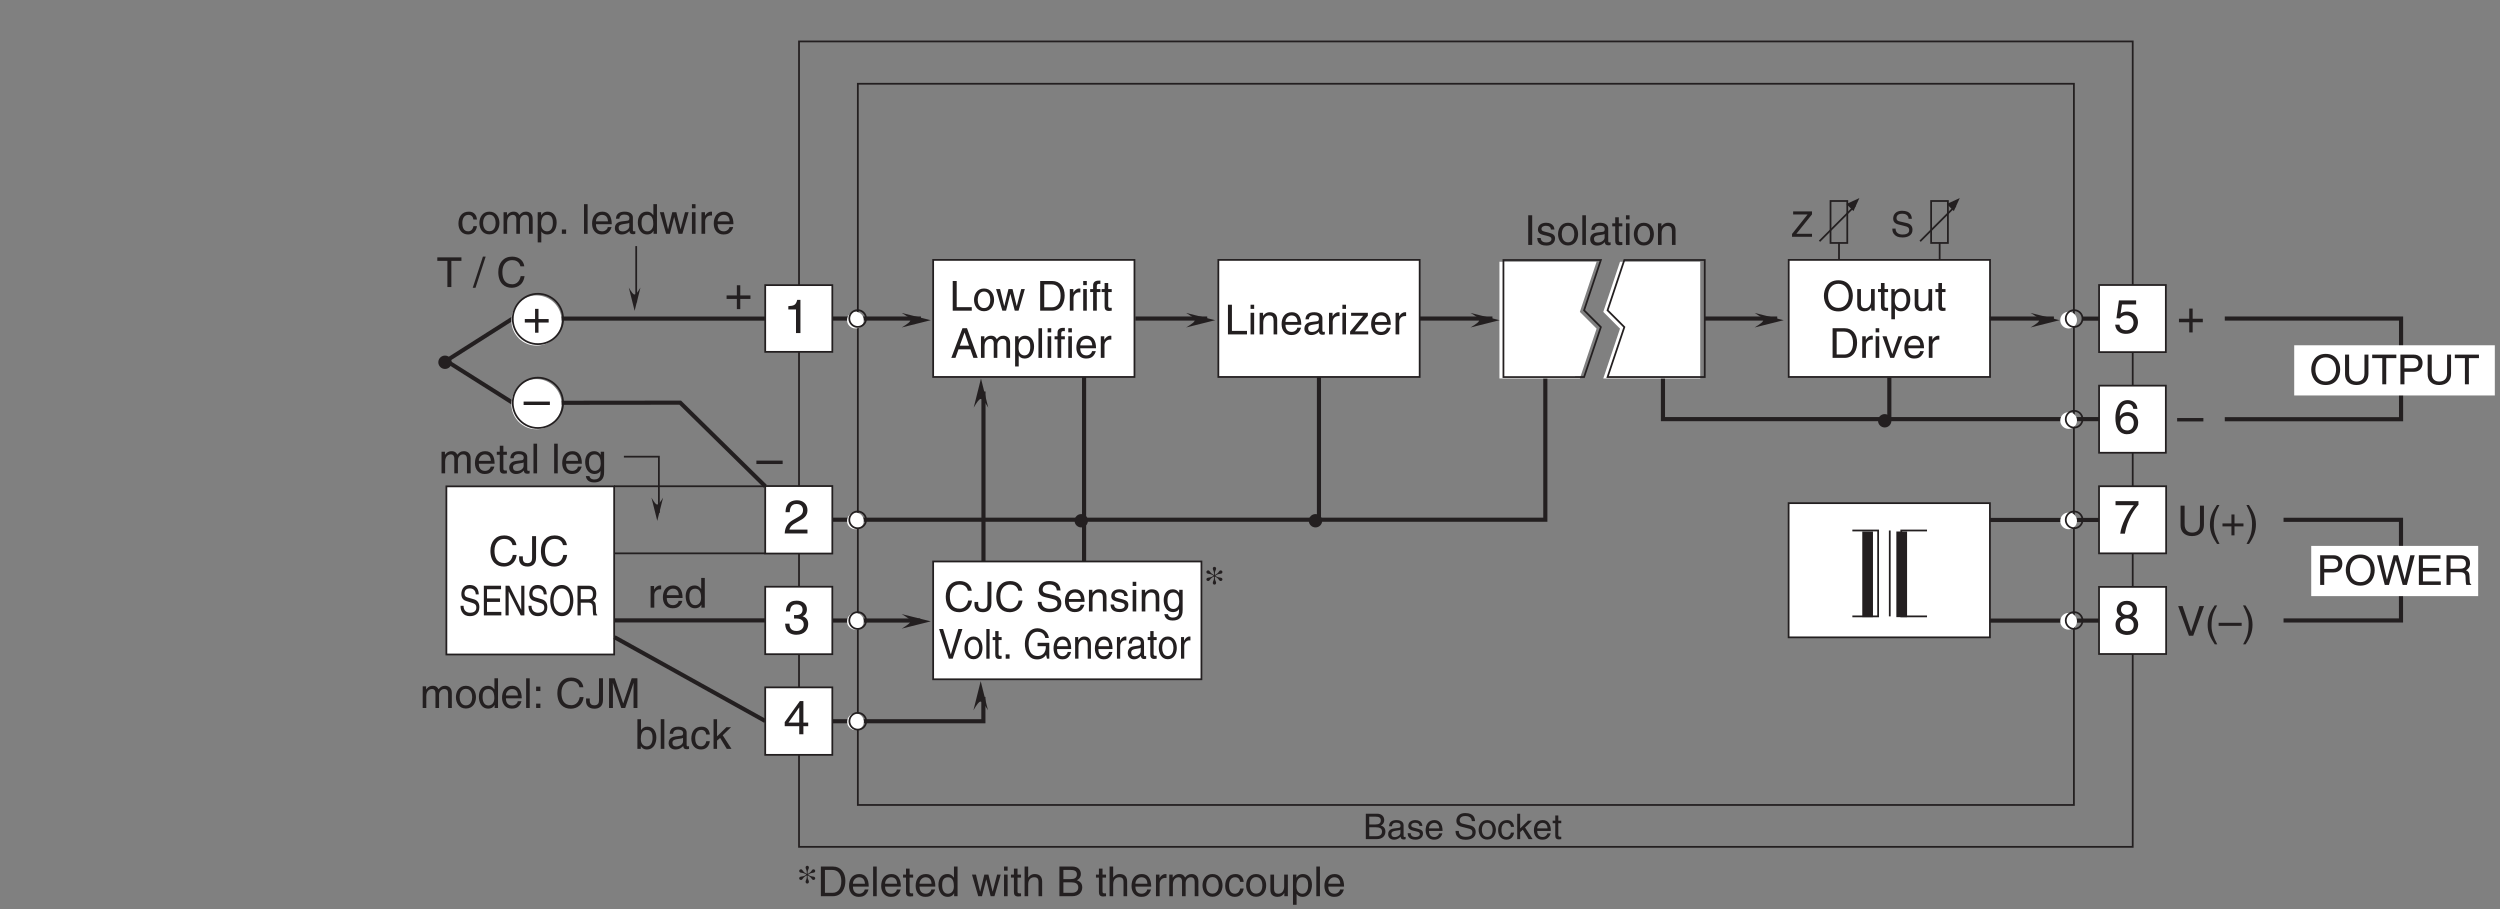 <?xml version="1.0" encoding="UTF-8"?>
<svg xmlns="http://www.w3.org/2000/svg" xmlns:xlink="http://www.w3.org/1999/xlink" width="422.43pt" height="153.59pt" viewBox="0 0 422.43 153.59" version="1.2">
<rect x="0" y="0" width="422.43" height="153.59" fill="#808080" stroke="none"/>
<defs>
<g>
<symbol overflow="visible" id="glyph0-0">
<path style="stroke:none;" d="M 0 0 L 4 0 L 4 -5.594 L 0 -5.594 Z M 2 -3.156 L 0.641 -5.188 L 3.359 -5.188 Z M 2.234 -2.797 L 3.594 -4.828 L 3.594 -0.766 Z M 0.641 -0.406 L 2 -2.438 L 3.359 -0.406 Z M 0.406 -4.828 L 1.75 -2.797 L 0.406 -0.766 Z M 0.406 -4.828 "/>
</symbol>
<symbol overflow="visible" id="glyph0-1">
<path style="stroke:none;" d="M 2.047 -2.312 L 0.312 -2.312 L 0.312 -1.719 L 2.047 -1.719 L 2.047 0 L 2.625 0 L 2.625 -1.719 L 4.344 -1.719 L 4.344 -2.312 L 2.625 -2.312 L 2.625 -4.031 L 2.047 -4.031 Z M 2.047 -2.312 "/>
</symbol>
<symbol overflow="visible" id="glyph0-2">
<path style="stroke:none;" d="M 4.438 -2.5 L 0 -2.5 L 0 -1.922 L 4.438 -1.922 Z M 4.438 -2.5 "/>
</symbol>
<symbol overflow="visible" id="glyph0-3">
<path style="stroke:none;" d="M 1.406 -4.812 L 3.797 -4.812 L 3.797 -5.5 L 0.891 -5.5 L 0.469 -2.484 L 1.062 -2.453 C 1.328 -2.797 1.703 -2.984 2.109 -2.984 C 2.797 -2.984 3.359 -2.547 3.359 -1.734 C 3.359 -1.031 2.891 -0.453 2.172 -0.453 C 1.547 -0.453 1.047 -0.75 0.984 -1.391 L 0.25 -1.391 C 0.391 -0.141 1.328 0.156 2.062 0.156 C 3.828 0.156 4.109 -1.203 4.109 -1.828 C 4.109 -2.984 3.172 -3.609 2.266 -3.609 C 1.75 -3.609 1.406 -3.453 1.172 -3.266 Z M 1.406 -4.812 "/>
</symbol>
<symbol overflow="visible" id="glyph0-4">
<path style="stroke:none;" d="M 4.016 -4.125 C 3.938 -5.266 3.031 -5.609 2.375 -5.609 C 0.703 -5.609 0.297 -3.844 0.297 -2.609 C 0.297 -1.875 0.406 -1.188 0.734 -0.656 C 1.141 -0.047 1.75 0.156 2.188 0.156 C 2.969 0.156 3.312 -0.062 3.594 -0.391 C 3.984 -0.812 4.141 -1.219 4.141 -1.797 C 4.141 -3.141 3.062 -3.578 2.375 -3.578 C 1.609 -3.578 1.219 -3.188 1.047 -2.891 L 1.031 -2.906 C 1.031 -3.5 1.266 -4.984 2.359 -4.984 C 2.969 -4.984 3.234 -4.609 3.328 -4.125 Z M 1.125 -1.719 C 1.125 -2.391 1.5 -2.953 2.281 -2.953 C 3.141 -2.953 3.406 -2.266 3.406 -1.766 C 3.406 -1 2.984 -0.484 2.312 -0.484 C 1.484 -0.484 1.125 -1.125 1.125 -1.719 Z M 1.125 -1.719 "/>
</symbol>
<symbol overflow="visible" id="glyph0-5">
<path style="stroke:none;" d="M 0.297 -4.812 L 3.391 -4.812 C 2.312 -3.547 1.281 -1.547 1.094 0 L 1.875 0 C 2.281 -2.5 3.609 -4.297 4.172 -4.875 L 4.172 -5.5 L 0.297 -5.5 Z M 0.297 -4.812 "/>
</symbol>
<symbol overflow="visible" id="glyph0-6">
<path style="stroke:none;" d="M 3.922 -4.172 C 3.922 -4.828 3.438 -5.609 2.203 -5.609 C 0.859 -5.609 0.5 -4.656 0.5 -4.078 C 0.5 -3.547 0.781 -3.156 1.25 -2.984 C 0.656 -2.734 0.297 -2.297 0.297 -1.609 C 0.297 -1.344 0.297 -0.734 0.875 -0.281 C 1.328 0.078 1.922 0.156 2.234 0.156 C 3.547 0.156 4.125 -0.719 4.125 -1.625 C 4.125 -2.047 3.969 -2.672 3.203 -2.984 C 3.453 -3.109 3.922 -3.359 3.922 -4.172 Z M 2.219 -2.641 C 2.844 -2.641 3.375 -2.297 3.375 -1.547 C 3.375 -0.656 2.766 -0.484 2.25 -0.484 C 1.281 -0.484 1.047 -1.156 1.047 -1.594 C 1.047 -2.109 1.422 -2.641 2.219 -2.641 Z M 2.203 -3.234 C 1.688 -3.234 1.219 -3.562 1.219 -4.109 C 1.219 -4.469 1.406 -4.984 2.156 -4.984 C 2.984 -4.984 3.203 -4.484 3.203 -4.141 C 3.203 -3.641 2.812 -3.234 2.203 -3.234 Z M 2.203 -3.234 "/>
</symbol>
<symbol overflow="visible" id="glyph0-7">
<path style="stroke:none;" d="M 2.859 -5.609 L 2.312 -5.609 C 2.094 -4.688 1.719 -4.609 0.812 -4.547 L 0.812 -3.984 L 2.109 -3.984 L 2.109 0 L 2.859 0 Z M 2.859 -5.609 "/>
</symbol>
<symbol overflow="visible" id="glyph0-8">
<path style="stroke:none;" d="M 1.781 -2.594 C 1.891 -2.594 2 -2.594 2.109 -2.594 C 2.594 -2.594 3.422 -2.5 3.422 -1.562 C 3.422 -0.922 2.922 -0.484 2.203 -0.484 C 1.156 -0.484 1.016 -1.188 1 -1.719 L 0.266 -1.719 C 0.312 -1.062 0.484 -0.422 1.109 -0.094 C 1.375 0.047 1.734 0.156 2.141 0.156 C 3.578 0.156 4.172 -0.734 4.172 -1.656 C 4.172 -2.406 3.781 -2.781 3.234 -2.969 L 3.234 -2.984 C 3.531 -3.078 3.953 -3.422 3.953 -4.141 C 3.953 -4.984 3.312 -5.609 2.219 -5.609 C 0.75 -5.609 0.406 -4.594 0.406 -3.781 L 1.094 -3.781 C 1.125 -4.172 1.188 -4.984 2.188 -4.984 C 3.031 -4.984 3.219 -4.438 3.219 -4.094 C 3.219 -3.391 2.703 -3.172 2.156 -3.172 C 2.031 -3.172 1.906 -3.188 1.781 -3.188 Z M 1.781 -2.594 "/>
</symbol>
<symbol overflow="visible" id="glyph0-9">
<path style="stroke:none;" d="M 1.047 -3.594 C 1.078 -4 1.125 -4.984 2.188 -4.984 C 3.016 -4.984 3.297 -4.422 3.297 -3.969 C 3.297 -3.234 2.859 -3 2.266 -2.656 L 1.531 -2.234 C 0.781 -1.781 0.25 -1.172 0.203 0 L 4.047 0 L 4.047 -0.656 L 1 -0.656 C 1.031 -0.875 1.203 -1.312 1.969 -1.734 L 2.547 -2.062 C 3.391 -2.5 4.047 -2.938 4.047 -3.938 C 4.047 -4.984 3.266 -5.609 2.297 -5.609 C 1.688 -5.609 0.344 -5.422 0.344 -3.594 Z M 1.047 -3.594 "/>
</symbol>
<symbol overflow="visible" id="glyph0-10">
<path style="stroke:none;" d="M 4.172 -1.359 L 4.172 -1.969 L 3.359 -1.969 L 3.359 -5.609 L 2.766 -5.609 L 0.203 -2.047 L 0.203 -1.359 L 2.656 -1.359 L 2.656 0 L 3.359 0 L 3.359 -1.359 Z M 2.641 -4.516 L 2.656 -4.516 L 2.656 -1.969 L 0.844 -1.969 Z M 2.641 -4.516 "/>
</symbol>
<symbol overflow="visible" id="glyph1-0">
<path style="stroke:none;" d="M 0 0 L 3.5 0 L 3.5 -4.891 L 0 -4.891 Z M 1.75 -2.766 L 0.562 -4.547 L 2.938 -4.547 Z M 1.953 -2.438 L 3.141 -4.219 L 3.141 -0.656 Z M 0.562 -0.344 L 1.75 -2.125 L 2.938 -0.344 Z M 0.344 -4.219 L 1.531 -2.438 L 0.344 -0.656 Z M 0.344 -4.219 "/>
</symbol>
<symbol overflow="visible" id="glyph1-1">
<path style="stroke:none;" d="M 1.312 -5.016 L 0.641 -5.016 L 0.641 0 L 1.312 0 Z M 1.312 -5.016 "/>
</symbol>
<symbol overflow="visible" id="glyph1-2">
<path style="stroke:none;" d="M 3.125 -2.609 C 3.125 -2.797 3.031 -3.75 1.719 -3.75 C 1 -3.75 0.344 -3.391 0.344 -2.594 C 0.344 -2.094 0.672 -1.828 1.188 -1.703 L 1.906 -1.531 C 2.422 -1.391 2.625 -1.297 2.625 -1 C 2.625 -0.594 2.234 -0.422 1.781 -0.422 C 0.922 -0.422 0.844 -0.891 0.812 -1.172 L 0.219 -1.172 C 0.25 -0.734 0.344 0.109 1.797 0.109 C 2.625 0.109 3.234 -0.344 3.234 -1.109 C 3.234 -1.594 2.969 -1.875 2.219 -2.062 L 1.594 -2.219 C 1.125 -2.344 0.938 -2.406 0.938 -2.703 C 0.938 -3.156 1.469 -3.234 1.656 -3.234 C 2.438 -3.234 2.516 -2.844 2.531 -2.609 Z M 3.125 -2.609 "/>
</symbol>
<symbol overflow="visible" id="glyph1-3">
<path style="stroke:none;" d="M 0.25 -1.828 C 0.25 -0.891 0.781 0.094 1.938 0.094 C 3.109 0.094 3.641 -0.891 3.641 -1.828 C 3.641 -2.766 3.109 -3.75 1.938 -3.75 C 0.781 -3.75 0.25 -2.766 0.25 -1.828 Z M 0.875 -1.828 C 0.875 -2.312 1.062 -3.234 1.938 -3.234 C 2.828 -3.234 3 -2.312 3 -1.828 C 3 -1.344 2.828 -0.438 1.938 -0.438 C 1.062 -0.438 0.875 -1.344 0.875 -1.828 Z M 0.875 -1.828 "/>
</symbol>
<symbol overflow="visible" id="glyph1-4">
<path style="stroke:none;" d="M 1.078 -5.016 L 0.469 -5.016 L 0.469 0 L 1.078 0 Z M 1.078 -5.016 "/>
</symbol>
<symbol overflow="visible" id="glyph1-5">
<path style="stroke:none;" d="M 1 -2.547 C 1.047 -2.828 1.141 -3.25 1.844 -3.25 C 2.422 -3.25 2.703 -3.031 2.703 -2.656 C 2.703 -2.297 2.516 -2.234 2.375 -2.219 L 1.359 -2.094 C 0.344 -1.969 0.25 -1.25 0.25 -0.953 C 0.25 -0.328 0.719 0.109 1.391 0.109 C 2.109 0.109 2.484 -0.234 2.719 -0.484 C 2.734 -0.203 2.828 0.062 3.359 0.062 C 3.5 0.062 3.594 0.031 3.703 0 L 3.703 -0.453 C 3.625 -0.438 3.562 -0.422 3.5 -0.422 C 3.375 -0.422 3.297 -0.484 3.297 -0.641 L 3.297 -2.734 C 3.297 -3.672 2.234 -3.75 1.938 -3.75 C 1.047 -3.75 0.469 -3.422 0.438 -2.547 Z M 2.688 -1.266 C 2.688 -0.781 2.125 -0.406 1.547 -0.406 C 1.094 -0.406 0.891 -0.641 0.891 -1.047 C 0.891 -1.5 1.375 -1.594 1.672 -1.641 C 2.438 -1.734 2.578 -1.781 2.688 -1.859 Z M 2.688 -1.266 "/>
</symbol>
<symbol overflow="visible" id="glyph1-6">
<path style="stroke:none;" d="M 1.797 -3.141 L 1.797 -3.656 L 1.203 -3.656 L 1.203 -4.672 L 0.594 -4.672 L 0.594 -3.656 L 0.094 -3.656 L 0.094 -3.141 L 0.594 -3.141 L 0.594 -0.734 C 0.594 -0.297 0.719 0.047 1.328 0.047 C 1.391 0.047 1.578 0.016 1.797 0 L 1.797 -0.484 L 1.578 -0.484 C 1.453 -0.484 1.203 -0.484 1.203 -0.766 L 1.203 -3.141 Z M 1.797 -3.141 "/>
</symbol>
<symbol overflow="visible" id="glyph1-7">
<path style="stroke:none;" d="M 1.078 -3.656 L 0.469 -3.656 L 0.469 0 L 1.078 0 Z M 1.078 -4.312 L 1.078 -5.016 L 0.469 -5.016 L 0.469 -4.312 Z M 1.078 -4.312 "/>
</symbol>
<symbol overflow="visible" id="glyph1-8">
<path style="stroke:none;" d="M 3.422 -2.484 C 3.422 -3.531 2.719 -3.75 2.156 -3.75 C 1.516 -3.75 1.188 -3.328 1.047 -3.141 L 1.031 -3.141 L 1.031 -3.656 L 0.453 -3.656 L 0.453 0 L 1.062 0 L 1.062 -1.984 C 1.062 -2.984 1.688 -3.203 2.031 -3.203 C 2.641 -3.203 2.812 -2.891 2.812 -2.25 L 2.812 0 L 3.422 0 Z M 3.422 -2.484 "/>
</symbol>
<symbol overflow="visible" id="glyph1-9">
<path style="stroke:none;" d="M 1.203 -5.016 L 0.531 -5.016 L 0.531 0 L 3.75 0 L 3.75 -0.594 L 1.203 -0.594 Z M 1.203 -5.016 "/>
</symbol>
<symbol overflow="visible" id="glyph1-10">
<path style="stroke:none;" d="M 2.5 -2.828 L 2.516 -2.828 L 3.25 0 L 3.891 0 L 4.953 -3.656 L 4.344 -3.656 L 3.594 -0.781 L 3.578 -0.781 L 2.875 -3.656 L 2.188 -3.656 L 1.484 -0.781 L 1.469 -0.781 L 0.766 -3.656 L 0.094 -3.656 L 1.156 0 L 1.781 0 Z M 2.5 -2.828 "/>
</symbol>
<symbol overflow="visible" id="glyph1-11">
<path style="stroke:none;" d=""/>
</symbol>
<symbol overflow="visible" id="glyph1-12">
<path style="stroke:none;" d="M 0.562 0 L 2.562 0 C 4.219 0 4.703 -1.453 4.703 -2.578 C 4.703 -4.016 3.906 -5.016 2.594 -5.016 L 0.562 -5.016 Z M 1.25 -4.438 L 2.5 -4.438 C 3.422 -4.438 4.016 -3.797 4.016 -2.531 C 4.016 -1.266 3.438 -0.578 2.562 -0.578 L 1.25 -0.578 Z M 1.25 -4.438 "/>
</symbol>
<symbol overflow="visible" id="glyph1-13">
<path style="stroke:none;" d="M 1.156 -2.125 C 1.156 -2.656 1.516 -3.094 2.094 -3.094 L 2.312 -3.094 L 2.312 -3.734 C 2.266 -3.75 2.234 -3.75 2.156 -3.75 C 1.703 -3.75 1.375 -3.469 1.125 -3.047 L 1.125 -3.656 L 0.531 -3.656 L 0.531 0 L 1.156 0 Z M 1.156 -2.125 "/>
</symbol>
<symbol overflow="visible" id="glyph1-14">
<path style="stroke:none;" d="M 1.828 -3.141 L 1.828 -3.656 L 1.219 -3.656 L 1.219 -4.109 C 1.219 -4.406 1.312 -4.531 1.578 -4.531 C 1.656 -4.531 1.75 -4.531 1.828 -4.516 L 1.828 -5.078 C 1.734 -5.078 1.641 -5.078 1.547 -5.078 C 0.953 -5.078 0.594 -4.828 0.594 -4.281 L 0.594 -3.656 L 0.094 -3.656 L 0.094 -3.141 L 0.594 -3.141 L 0.594 0 L 1.219 0 L 1.219 -3.141 Z M 1.828 -3.141 "/>
</symbol>
<symbol overflow="visible" id="glyph1-15">
<path style="stroke:none;" d="M 3.328 -1.453 L 3.828 0 L 4.562 0 L 2.75 -5.016 L 1.984 -5.016 L 0.094 0 L 0.797 0 L 1.312 -1.453 Z M 1.531 -2.062 L 2.328 -4.266 L 2.344 -4.266 L 3.094 -2.062 Z M 1.531 -2.062 "/>
</symbol>
<symbol overflow="visible" id="glyph1-16">
<path style="stroke:none;" d="M 0.453 0 L 1.062 0 L 1.062 -1.984 C 1.062 -2.984 1.688 -3.203 2.031 -3.203 C 2.484 -3.203 2.609 -2.828 2.609 -2.531 L 2.609 0 L 3.219 0 L 3.219 -2.234 C 3.219 -2.719 3.562 -3.203 4.078 -3.203 C 4.609 -3.203 4.75 -2.859 4.75 -2.359 L 4.75 0 L 5.375 0 L 5.375 -2.531 C 5.375 -3.562 4.625 -3.75 4.234 -3.75 C 3.672 -3.75 3.422 -3.5 3.125 -3.156 C 3.016 -3.359 2.812 -3.75 2.156 -3.75 C 1.5 -3.75 1.188 -3.328 1.047 -3.141 L 1.031 -3.141 L 1.031 -3.656 L 0.453 -3.656 Z M 0.453 0 "/>
</symbol>
<symbol overflow="visible" id="glyph1-17">
<path style="stroke:none;" d="M 0.984 -1.656 C 0.984 -2.25 1.094 -3.203 1.984 -3.203 C 2.922 -3.203 2.969 -2.312 2.969 -1.844 C 2.969 -1.031 2.656 -0.422 1.984 -0.422 C 1.594 -0.422 0.984 -0.688 0.984 -1.656 Z M 0.406 1.453 L 1.016 1.453 L 1.016 -0.391 L 1.031 -0.391 C 1.188 -0.125 1.516 0.109 2 0.109 C 3.25 0.109 3.609 -1.062 3.609 -1.938 C 3.609 -2.969 3.062 -3.75 2.094 -3.75 C 1.422 -3.75 1.141 -3.344 1 -3.141 L 0.984 -3.141 L 0.984 -3.656 L 0.406 -3.656 Z M 0.406 1.453 "/>
</symbol>
<symbol overflow="visible" id="glyph1-18">
<path style="stroke:none;" d="M 2.938 -1.141 C 2.922 -0.875 2.578 -0.422 2 -0.422 C 1.297 -0.422 0.938 -0.859 0.938 -1.625 L 3.609 -1.625 C 3.609 -2.922 3.094 -3.75 2.031 -3.75 C 0.828 -3.75 0.281 -2.859 0.281 -1.719 C 0.281 -0.672 0.891 0.109 1.906 0.109 C 2.5 0.109 2.734 -0.031 2.906 -0.141 C 3.359 -0.453 3.531 -0.969 3.562 -1.141 Z M 0.938 -2.109 C 0.938 -2.688 1.391 -3.203 1.953 -3.203 C 2.703 -3.203 2.938 -2.688 2.969 -2.109 Z M 0.938 -2.109 "/>
</symbol>
<symbol overflow="visible" id="glyph1-19">
<path style="stroke:none;" d="M 4.469 -2.5 C 4.469 -1.328 3.812 -0.469 2.719 -0.469 C 1.625 -0.469 0.969 -1.328 0.969 -2.5 C 0.969 -3.688 1.625 -4.547 2.719 -4.547 C 3.812 -4.547 4.469 -3.688 4.469 -2.5 Z M 5.156 -2.5 C 5.156 -3.594 4.594 -5.141 2.719 -5.141 C 0.844 -5.141 0.266 -3.594 0.266 -2.5 C 0.266 -1.422 0.844 0.125 2.719 0.125 C 4.594 0.125 5.156 -1.422 5.156 -2.5 Z M 5.156 -2.5 "/>
</symbol>
<symbol overflow="visible" id="glyph1-20">
<path style="stroke:none;" d="M 3.422 0 L 3.422 -3.656 L 2.797 -3.656 L 2.797 -1.641 C 2.797 -1.109 2.562 -0.422 1.797 -0.422 C 1.391 -0.422 1.094 -0.625 1.094 -1.234 L 1.094 -3.656 L 0.469 -3.656 L 0.469 -1.031 C 0.469 -0.156 1.125 0.109 1.656 0.109 C 2.25 0.109 2.562 -0.125 2.828 -0.547 L 2.828 0 Z M 3.422 0 "/>
</symbol>
<symbol overflow="visible" id="glyph1-21">
<path style="stroke:none;" d="M 1.734 -0.672 L 1.719 -0.672 L 0.766 -3.656 L 0.062 -3.656 L 1.391 0 L 2.047 0 L 3.438 -3.656 L 2.766 -3.656 Z M 1.734 -0.672 "/>
</symbol>
<symbol overflow="visible" id="glyph1-22">
<path style="stroke:none;" d="M 3.828 -5.016 L 3.828 -1.844 C 3.828 -0.75 3.125 -0.469 2.5 -0.469 C 1.891 -0.469 1.234 -0.766 1.234 -1.859 L 1.234 -5.016 L 0.547 -5.016 L 0.547 -1.672 C 0.547 -0.734 1.125 0.125 2.484 0.125 C 3.859 0.125 4.5 -0.734 4.5 -1.766 L 4.5 -5.016 Z M 3.828 -5.016 "/>
</symbol>
<symbol overflow="visible" id="glyph1-23">
<path style="stroke:none;" d="M 0.094 -4.422 L 1.797 -4.422 L 1.797 0 L 2.469 0 L 2.469 -4.422 L 4.172 -4.422 L 4.172 -5.016 L 0.094 -5.016 Z M 0.094 -4.422 "/>
</symbol>
<symbol overflow="visible" id="glyph1-24">
<path style="stroke:none;" d="M 1.281 -4.438 L 2.656 -4.438 C 3.219 -4.438 3.641 -4.234 3.641 -3.594 C 3.641 -2.922 3.234 -2.703 2.625 -2.703 L 1.281 -2.703 Z M 1.281 -2.109 L 2.859 -2.109 C 3.953 -2.109 4.344 -2.906 4.344 -3.609 C 4.344 -4.422 3.781 -5.016 2.859 -5.016 L 0.594 -5.016 L 0.594 0 L 1.281 0 Z M 1.281 -2.109 "/>
</symbol>
<symbol overflow="visible" id="glyph1-25">
<path style="stroke:none;" d="M 1.656 -5.125 C 0.906 -4.047 0.469 -3.047 0.469 -1.828 C 0.469 -0.516 0.953 0.359 1.672 1.453 L 2.094 1.453 C 1.531 0.344 1.125 -0.5 1.125 -1.656 C 1.125 -3.328 1.484 -4 2.078 -5.125 Z M 1.656 -5.125 "/>
</symbol>
<symbol overflow="visible" id="glyph1-26">
<path style="stroke:none;" d="M 1.781 -2.016 L 0.266 -2.016 L 0.266 -1.516 L 1.781 -1.516 L 1.781 0 L 2.297 0 L 2.297 -1.516 L 3.812 -1.516 L 3.812 -2.016 L 2.297 -2.016 L 2.297 -3.531 L 1.781 -3.531 Z M 1.781 -2.016 "/>
</symbol>
<symbol overflow="visible" id="glyph1-27">
<path style="stroke:none;" d="M 0.672 1.453 C 1.422 0.375 1.844 -0.625 1.844 -1.844 C 1.844 -3.156 1.375 -4.031 0.656 -5.125 L 0.234 -5.125 C 0.797 -4.016 1.188 -3.172 1.188 -2.016 C 1.188 -0.344 0.844 0.328 0.25 1.453 Z M 0.672 1.453 "/>
</symbol>
<symbol overflow="visible" id="glyph1-28">
<path style="stroke:none;" d="M 2.344 -0.734 L 2.328 -0.734 L 0.891 -5.016 L 0.141 -5.016 L 1.969 0 L 2.688 0 L 4.516 -5.016 L 3.75 -5.016 Z M 2.344 -0.734 "/>
</symbol>
<symbol overflow="visible" id="glyph1-29">
<path style="stroke:none;" d="M 3.891 -2.188 L 0 -2.188 L 0 -1.672 L 3.891 -1.672 Z M 3.891 -2.188 "/>
</symbol>
<symbol overflow="visible" id="glyph1-30">
<path style="stroke:none;" d="M 3.297 -4.156 L 4.453 0 L 5.156 0 L 6.484 -5.016 L 5.734 -5.016 L 4.797 -0.938 L 4.781 -0.938 L 3.656 -5.016 L 2.922 -5.016 L 1.797 -0.938 L 1.781 -0.938 L 0.844 -5.016 L 0.109 -5.016 L 1.422 0 L 2.125 0 Z M 3.297 -4.156 "/>
</symbol>
<symbol overflow="visible" id="glyph1-31">
<path style="stroke:none;" d="M 4.297 -0.594 L 1.281 -0.594 L 1.281 -2.281 L 4.016 -2.281 L 4.016 -2.875 L 1.281 -2.875 L 1.281 -4.422 L 4.25 -4.422 L 4.25 -5.016 L 0.594 -5.016 L 0.594 0 L 4.297 0 Z M 4.297 -0.594 "/>
</symbol>
<symbol overflow="visible" id="glyph1-32">
<path style="stroke:none;" d="M 1.297 -2.156 L 2.938 -2.156 C 3.75 -2.156 3.828 -1.672 3.828 -1.25 C 3.828 -1.062 3.844 -0.312 3.953 0 L 4.781 0 L 4.781 -0.109 C 4.562 -0.234 4.531 -0.328 4.531 -0.609 L 4.484 -1.516 C 4.453 -2.219 4.172 -2.344 3.891 -2.469 C 4.203 -2.656 4.578 -2.922 4.578 -3.672 C 4.578 -4.734 3.75 -5.016 2.938 -5.016 L 0.609 -5.016 L 0.609 0 L 1.297 0 Z M 1.297 -4.438 L 2.984 -4.438 C 3.312 -4.438 3.891 -4.375 3.891 -3.594 C 3.891 -2.859 3.359 -2.734 2.859 -2.734 L 1.297 -2.734 Z M 1.297 -4.438 "/>
</symbol>
<symbol overflow="visible" id="glyph1-33">
<path style="stroke:none;" d="M 2.062 -5.141 L 1.594 -5.141 L -0.125 0.125 L 0.344 0.125 Z M 2.062 -5.141 "/>
</symbol>
<symbol overflow="visible" id="glyph1-34">
<path style="stroke:none;" d="M 4.703 -3.5 C 4.609 -4.344 3.938 -5.141 2.641 -5.141 C 1.188 -5.141 0.312 -4.078 0.312 -2.531 C 0.312 -0.609 1.422 0.125 2.562 0.125 C 2.938 0.125 4.484 0.047 4.75 -1.844 L 4.094 -1.844 C 3.875 -0.672 3.109 -0.469 2.672 -0.469 C 1.422 -0.469 1 -1.375 1 -2.562 C 1 -3.875 1.734 -4.547 2.641 -4.547 C 3.125 -4.547 3.859 -4.391 4.047 -3.5 Z M 4.703 -3.5 "/>
</symbol>
<symbol overflow="visible" id="glyph1-35">
<path style="stroke:none;" d="M 0.125 -1.609 L 0.125 -1.125 C 0.125 -0.656 0.375 0.125 1.547 0.125 C 2.219 0.125 2.984 -0.188 2.984 -1.359 L 2.984 -5.016 L 2.312 -5.016 L 2.312 -1.312 C 2.312 -0.828 2.141 -0.453 1.516 -0.453 C 1.047 -0.453 0.75 -0.656 0.75 -1.266 L 0.75 -1.609 Z M 0.125 -1.609 "/>
</symbol>
<symbol overflow="visible" id="glyph1-36">
<path style="stroke:none;" d="M 0.922 -1.844 C 0.922 -2.312 0.969 -3.203 1.906 -3.203 C 2.797 -3.203 2.906 -2.25 2.906 -1.656 C 2.906 -0.688 2.297 -0.422 1.906 -0.422 C 1.234 -0.422 0.922 -1.031 0.922 -1.844 Z M 3.484 -3.656 L 2.906 -3.656 L 2.906 -3.141 L 2.891 -3.141 C 2.75 -3.344 2.469 -3.75 1.797 -3.75 C 0.828 -3.75 0.281 -2.969 0.281 -1.938 C 0.281 -1.062 0.641 0.109 1.891 0.109 C 2.375 0.109 2.703 -0.125 2.859 -0.391 L 2.859 -0.406 L 2.875 -0.406 L 2.875 -0.266 C 2.875 0.172 2.891 1.031 1.828 1.031 C 1.688 1.031 1.125 1.031 1 0.453 L 0.391 0.453 C 0.516 1.422 1.359 1.531 1.781 1.531 C 3.484 1.531 3.484 0.219 3.484 -0.297 Z M 3.484 -3.656 "/>
</symbol>
<symbol overflow="visible" id="glyph1-37">
<path style="stroke:none;" d="M 3.484 -5.016 L 2.875 -5.016 L 2.875 -3.188 L 2.859 -3.141 C 2.703 -3.344 2.438 -3.75 1.766 -3.75 C 0.797 -3.75 0.25 -2.969 0.25 -1.938 C 0.25 -1.062 0.609 0.109 1.844 0.109 C 2.203 0.109 2.625 0 2.891 -0.5 L 2.906 -0.5 L 2.906 0 L 3.484 0 Z M 0.875 -1.844 C 0.875 -2.312 0.922 -3.203 1.875 -3.203 C 2.766 -3.203 2.859 -2.25 2.859 -1.656 C 2.859 -0.688 2.25 -0.422 1.859 -0.422 C 1.188 -0.422 0.875 -1.031 0.875 -1.844 Z M 0.875 -1.844 "/>
</symbol>
<symbol overflow="visible" id="glyph1-38">
<path style="stroke:none;" d="M 1.328 -0.734 L 0.609 -0.734 L 0.609 0 L 1.328 0 Z M 1.328 -3.609 L 0.609 -3.609 L 0.609 -2.859 L 1.328 -2.859 Z M 1.328 -3.609 "/>
</symbol>
<symbol overflow="visible" id="glyph1-39">
<path style="stroke:none;" d="M 5.312 0 L 5.312 -5.016 L 4.344 -5.016 L 2.922 -0.781 L 2.906 -0.781 L 1.484 -5.016 L 0.516 -5.016 L 0.516 0 L 1.172 0 L 1.172 -2.969 C 1.172 -3.109 1.156 -3.75 1.156 -4.203 L 1.172 -4.203 L 2.578 0 L 3.25 0 L 4.656 -4.219 L 4.672 -4.219 C 4.672 -3.75 4.656 -3.109 4.656 -2.969 L 4.656 0 Z M 5.312 0 "/>
</symbol>
<symbol overflow="visible" id="glyph1-40">
<path style="stroke:none;" d="M 3.328 -2.422 C 3.281 -3.062 2.922 -3.75 1.969 -3.75 C 0.75 -3.75 0.203 -2.859 0.203 -1.719 C 0.203 -0.672 0.812 0.109 1.844 0.109 C 2.906 0.109 3.266 -0.719 3.328 -1.297 L 2.734 -1.297 C 2.641 -0.734 2.281 -0.422 1.859 -0.422 C 1.016 -0.422 0.859 -1.203 0.859 -1.828 C 0.859 -2.484 1.109 -3.203 1.875 -3.203 C 2.391 -3.203 2.656 -2.906 2.734 -2.422 Z M 3.328 -2.422 "/>
</symbol>
<symbol overflow="visible" id="glyph1-41">
<path style="stroke:none;" d="M 1.328 -0.734 L 0.609 -0.734 L 0.609 0 L 1.328 0 Z M 1.328 -0.734 "/>
</symbol>
<symbol overflow="visible" id="glyph1-42">
<path style="stroke:none;" d="M 3.219 -3.156 L 3.219 -3.656 L 0.391 -3.656 L 0.391 -3.141 L 2.422 -3.141 L 0.219 -0.484 L 0.219 0 L 3.281 0 L 3.281 -0.516 L 1.031 -0.516 Z M 3.219 -3.156 "/>
</symbol>
<symbol overflow="visible" id="glyph1-43">
<path style="stroke:none;" d="M 4.188 -3.547 C 4.156 -4.094 3.984 -5.141 2.234 -5.141 C 1.016 -5.141 0.516 -4.375 0.516 -3.594 C 0.516 -2.719 1.25 -2.5 1.578 -2.422 L 2.609 -2.172 C 3.422 -1.984 3.672 -1.812 3.672 -1.297 C 3.672 -0.578 2.844 -0.453 2.359 -0.453 C 1.719 -0.453 0.984 -0.719 0.984 -1.625 L 0.344 -1.625 C 0.344 -1.156 0.422 -0.734 0.859 -0.344 C 1.078 -0.141 1.438 0.125 2.375 0.125 C 3.234 0.125 4.328 -0.203 4.328 -1.391 C 4.328 -2.172 3.844 -2.562 3.188 -2.719 L 1.766 -3.047 C 1.469 -3.125 1.172 -3.266 1.172 -3.688 C 1.172 -4.453 1.891 -4.562 2.312 -4.562 C 2.875 -4.562 3.516 -4.328 3.562 -3.547 Z M 4.188 -3.547 "/>
</symbol>
<symbol overflow="visible" id="glyph1-44">
<path style="stroke:none;" d="M 0.984 0 L 0.984 -0.453 L 1 -0.453 C 1.125 -0.25 1.391 0.109 2 0.109 C 3.25 0.109 3.609 -1.062 3.609 -1.938 C 3.609 -2.969 3.062 -3.75 2.094 -3.75 C 1.656 -3.75 1.297 -3.578 1.031 -3.188 L 1.016 -3.188 L 1.016 -5.016 L 0.406 -5.016 L 0.406 0 Z M 2.969 -1.844 C 2.969 -1.031 2.656 -0.422 1.984 -0.422 C 1.594 -0.422 0.984 -0.688 0.984 -1.656 C 0.984 -2.25 1.094 -3.203 1.984 -3.203 C 2.922 -3.203 2.969 -2.312 2.969 -1.844 Z M 2.969 -1.844 "/>
</symbol>
<symbol overflow="visible" id="glyph1-45">
<path style="stroke:none;" d="M 2.016 -2.297 L 3.422 -3.656 L 2.641 -3.656 L 1.062 -2.109 L 1.062 -5.016 L 0.469 -5.016 L 0.469 0 L 1.062 0 L 1.062 -1.391 L 1.578 -1.844 L 2.703 0 L 3.5 0 Z M 2.016 -2.297 "/>
</symbol>
<symbol overflow="visible" id="glyph1-46">
<path style="stroke:none;" d="M 3.422 -2.484 C 3.422 -3.531 2.719 -3.75 2.156 -3.75 C 1.562 -3.75 1.25 -3.391 1.078 -3.156 L 1.062 -3.156 L 1.062 -5.016 L 0.453 -5.016 L 0.453 0 L 1.062 0 L 1.062 -1.984 C 1.062 -2.906 1.578 -3.203 2.094 -3.203 C 2.672 -3.203 2.812 -2.891 2.812 -2.391 L 2.812 0 L 3.422 0 Z M 3.422 -2.484 "/>
</symbol>
<symbol overflow="visible" id="glyph1-47">
<path style="stroke:none;" d="M 1.188 -4.438 L 2.422 -4.438 C 3.172 -4.438 3.469 -4.172 3.469 -3.703 C 3.469 -3.094 3.062 -2.891 2.422 -2.891 L 1.188 -2.891 Z M 0.516 0 L 2.672 0 C 3.781 0 4.375 -0.672 4.375 -1.484 C 4.375 -2.344 3.797 -2.562 3.469 -2.703 C 4.016 -2.969 4.141 -3.422 4.141 -3.75 C 4.141 -4.438 3.656 -5.016 2.719 -5.016 L 0.516 -5.016 Z M 1.188 -2.344 L 2.531 -2.344 C 3.078 -2.344 3.703 -2.203 3.703 -1.5 C 3.703 -0.938 3.344 -0.578 2.641 -0.578 L 1.188 -0.578 Z M 1.188 -2.344 "/>
</symbol>
<symbol overflow="visible" id="glyph2-0">
<path style="stroke:none;" d="M 0 0 L 2.984 0 L 2.984 -4.188 L 0 -4.188 Z M 1.5 -2.359 L 0.484 -3.891 L 2.516 -3.891 Z M 1.672 -2.094 L 2.688 -3.625 L 2.688 -0.562 Z M 0.484 -0.297 L 1.5 -1.828 L 2.516 -0.297 Z M 0.297 -3.625 L 1.312 -2.094 L 0.297 -0.562 Z M 0.297 -3.625 "/>
</symbol>
<symbol overflow="visible" id="glyph2-1">
<path style="stroke:none;" d="M 1.016 -3.797 L 2.078 -3.797 C 2.719 -3.797 2.969 -3.578 2.969 -3.172 C 2.969 -2.641 2.625 -2.484 2.078 -2.484 L 1.016 -2.484 Z M 0.438 0 L 2.297 0 C 3.25 0 3.75 -0.578 3.75 -1.266 C 3.75 -2 3.25 -2.203 2.969 -2.312 C 3.453 -2.531 3.547 -2.938 3.547 -3.219 C 3.547 -3.797 3.141 -4.297 2.328 -4.297 L 0.438 -4.297 Z M 1.016 -2 L 2.172 -2 C 2.641 -2 3.172 -1.891 3.172 -1.281 C 3.172 -0.797 2.859 -0.5 2.266 -0.5 L 1.016 -0.5 Z M 1.016 -2 "/>
</symbol>
<symbol overflow="visible" id="glyph2-2">
<path style="stroke:none;" d="M 0.859 -2.172 C 0.891 -2.422 0.969 -2.781 1.578 -2.781 C 2.078 -2.781 2.312 -2.609 2.312 -2.281 C 2.312 -1.969 2.156 -1.922 2.031 -1.906 L 1.172 -1.797 C 0.297 -1.688 0.219 -1.078 0.219 -0.812 C 0.219 -0.281 0.625 0.094 1.203 0.094 C 1.812 0.094 2.125 -0.203 2.328 -0.422 C 2.344 -0.172 2.422 0.062 2.891 0.062 C 3 0.062 3.078 0.031 3.172 0 L 3.172 -0.391 C 3.109 -0.375 3.047 -0.359 3 -0.359 C 2.891 -0.359 2.828 -0.406 2.828 -0.547 L 2.828 -2.344 C 2.828 -3.141 1.922 -3.219 1.656 -3.219 C 0.891 -3.219 0.391 -2.922 0.375 -2.172 Z M 2.297 -1.078 C 2.297 -0.672 1.812 -0.344 1.328 -0.344 C 0.938 -0.344 0.766 -0.547 0.766 -0.891 C 0.766 -1.281 1.172 -1.359 1.438 -1.406 C 2.078 -1.484 2.219 -1.531 2.297 -1.594 Z M 2.297 -1.078 "/>
</symbol>
<symbol overflow="visible" id="glyph2-3">
<path style="stroke:none;" d="M 2.672 -2.234 C 2.672 -2.391 2.594 -3.219 1.484 -3.219 C 0.859 -3.219 0.297 -2.906 0.297 -2.219 C 0.297 -1.797 0.578 -1.562 1.016 -1.453 L 1.625 -1.312 C 2.078 -1.203 2.25 -1.109 2.25 -0.859 C 2.25 -0.516 1.906 -0.359 1.531 -0.359 C 0.797 -0.359 0.719 -0.766 0.703 -1 L 0.188 -1 C 0.203 -0.625 0.297 0.094 1.531 0.094 C 2.25 0.094 2.781 -0.297 2.781 -0.953 C 2.781 -1.375 2.547 -1.609 1.891 -1.766 L 1.375 -1.906 C 0.969 -2 0.797 -2.062 0.797 -2.328 C 0.797 -2.703 1.266 -2.766 1.422 -2.766 C 2.094 -2.766 2.156 -2.438 2.172 -2.234 Z M 2.672 -2.234 "/>
</symbol>
<symbol overflow="visible" id="glyph2-4">
<path style="stroke:none;" d="M 2.516 -0.984 C 2.5 -0.75 2.203 -0.359 1.719 -0.359 C 1.109 -0.359 0.797 -0.734 0.797 -1.391 L 3.094 -1.391 C 3.094 -2.5 2.641 -3.219 1.734 -3.219 C 0.703 -3.219 0.234 -2.453 0.234 -1.484 C 0.234 -0.578 0.766 0.094 1.641 0.094 C 2.141 0.094 2.344 -0.031 2.484 -0.125 C 2.891 -0.391 3.031 -0.828 3.047 -0.984 Z M 0.797 -1.812 C 0.797 -2.297 1.188 -2.75 1.672 -2.75 C 2.312 -2.75 2.516 -2.297 2.547 -1.812 Z M 0.797 -1.812 "/>
</symbol>
<symbol overflow="visible" id="glyph2-5">
<path style="stroke:none;" d=""/>
</symbol>
<symbol overflow="visible" id="glyph2-6">
<path style="stroke:none;" d="M 3.594 -3.047 C 3.562 -3.516 3.422 -4.406 1.922 -4.406 C 0.875 -4.406 0.438 -3.75 0.438 -3.078 C 0.438 -2.328 1.078 -2.141 1.359 -2.078 L 2.234 -1.859 C 2.938 -1.703 3.141 -1.562 3.141 -1.109 C 3.141 -0.484 2.438 -0.391 2.016 -0.391 C 1.469 -0.391 0.844 -0.609 0.844 -1.391 L 0.297 -1.391 C 0.297 -0.984 0.359 -0.625 0.734 -0.297 C 0.922 -0.125 1.234 0.109 2.031 0.109 C 2.766 0.109 3.703 -0.172 3.703 -1.188 C 3.703 -1.859 3.297 -2.203 2.734 -2.328 L 1.516 -2.609 C 1.25 -2.672 1 -2.797 1 -3.156 C 1 -3.812 1.609 -3.906 1.984 -3.906 C 2.469 -3.906 3.016 -3.703 3.047 -3.047 Z M 3.594 -3.047 "/>
</symbol>
<symbol overflow="visible" id="glyph2-7">
<path style="stroke:none;" d="M 0.203 -1.562 C 0.203 -0.766 0.672 0.078 1.656 0.078 C 2.656 0.078 3.125 -0.766 3.125 -1.562 C 3.125 -2.375 2.656 -3.219 1.656 -3.219 C 0.672 -3.219 0.203 -2.375 0.203 -1.562 Z M 0.75 -1.562 C 0.75 -1.984 0.906 -2.766 1.656 -2.766 C 2.422 -2.766 2.578 -1.984 2.578 -1.562 C 2.578 -1.156 2.422 -0.375 1.656 -0.375 C 0.906 -0.375 0.75 -1.156 0.75 -1.562 Z M 0.75 -1.562 "/>
</symbol>
<symbol overflow="visible" id="glyph2-8">
<path style="stroke:none;" d="M 2.859 -2.078 C 2.812 -2.625 2.5 -3.219 1.688 -3.219 C 0.641 -3.219 0.172 -2.453 0.172 -1.484 C 0.172 -0.578 0.703 0.094 1.578 0.094 C 2.5 0.094 2.797 -0.609 2.859 -1.109 L 2.344 -1.109 C 2.25 -0.625 1.953 -0.359 1.594 -0.359 C 0.875 -0.359 0.734 -1.031 0.734 -1.562 C 0.734 -2.125 0.953 -2.75 1.609 -2.75 C 2.047 -2.75 2.281 -2.5 2.344 -2.078 Z M 2.859 -2.078 "/>
</symbol>
<symbol overflow="visible" id="glyph2-9">
<path style="stroke:none;" d="M 1.734 -1.969 L 2.922 -3.125 L 2.25 -3.125 L 0.906 -1.812 L 0.906 -4.297 L 0.406 -4.297 L 0.406 0 L 0.906 0 L 0.906 -1.188 L 1.344 -1.578 L 2.328 0 L 3 0 Z M 1.734 -1.969 "/>
</symbol>
<symbol overflow="visible" id="glyph2-10">
<path style="stroke:none;" d="M 1.531 -2.688 L 1.531 -3.125 L 1.031 -3.125 L 1.031 -4 L 0.516 -4 L 0.516 -3.125 L 0.078 -3.125 L 0.078 -2.688 L 0.516 -2.688 L 0.516 -0.625 C 0.516 -0.25 0.625 0.047 1.141 0.047 C 1.203 0.047 1.344 0.016 1.531 0 L 1.531 -0.406 L 1.359 -0.406 C 1.25 -0.406 1.031 -0.406 1.031 -0.656 L 1.031 -2.688 Z M 1.531 -2.688 "/>
</symbol>
<symbol overflow="visible" id="glyph2-11">
<path style="stroke:none;" d="M 3.516 -0.516 L 0.875 -0.516 L 3.516 -3.797 L 3.516 -4.297 L 0.328 -4.297 L 0.328 -3.781 L 2.766 -3.781 L 0.141 -0.484 L 0.141 0 L 3.516 0 Z M 3.516 -0.516 "/>
</symbol>
<symbol overflow="visible" id="glyph3-0">
<path style="stroke:none;" d="M 0 0 L 2.781 0 L 2.781 -4.891 L 0 -4.891 Z M 1.391 -2.766 L 0.453 -4.547 L 2.344 -4.547 Z M 1.562 -2.438 L 2.516 -4.219 L 2.516 -0.656 Z M 0.453 -0.344 L 1.391 -2.125 L 2.344 -0.344 Z M 0.281 -4.219 L 1.234 -2.438 L 0.281 -0.656 Z M 0.281 -4.219 "/>
</symbol>
<symbol overflow="visible" id="glyph3-1">
<path style="stroke:none;" d="M 3.344 -3.547 C 3.328 -4.094 3.188 -5.141 1.781 -5.141 C 0.812 -5.141 0.406 -4.375 0.406 -3.594 C 0.406 -2.719 1 -2.5 1.266 -2.422 L 2.078 -2.172 C 2.734 -1.984 2.938 -1.812 2.938 -1.297 C 2.938 -0.578 2.281 -0.453 1.891 -0.453 C 1.375 -0.453 0.781 -0.719 0.781 -1.625 L 0.266 -1.625 C 0.266 -1.156 0.344 -0.734 0.688 -0.344 C 0.859 -0.141 1.156 0.125 1.891 0.125 C 2.578 0.125 3.453 -0.203 3.453 -1.391 C 3.453 -2.172 3.062 -2.562 2.547 -2.719 L 1.406 -3.047 C 1.172 -3.125 0.938 -3.266 0.938 -3.688 C 0.938 -4.453 1.5 -4.562 1.844 -4.562 C 2.297 -4.562 2.812 -4.328 2.844 -3.547 Z M 3.344 -3.547 "/>
</symbol>
<symbol overflow="visible" id="glyph3-2">
<path style="stroke:none;" d="M 3.438 -0.594 L 1.016 -0.594 L 1.016 -2.281 L 3.219 -2.281 L 3.219 -2.875 L 1.016 -2.875 L 1.016 -4.422 L 3.391 -4.422 L 3.391 -5.016 L 0.484 -5.016 L 0.484 0 L 3.438 0 Z M 3.438 -0.594 "/>
</symbol>
<symbol overflow="visible" id="glyph3-3">
<path style="stroke:none;" d="M 3.078 -0.969 L 3.062 -0.969 L 1.062 -5.016 L 0.422 -5.016 L 0.422 0 L 0.953 0 L 0.953 -4.047 L 3 0 L 3.609 0 L 3.609 -5.016 L 3.078 -5.016 Z M 3.078 -0.969 "/>
</symbol>
<symbol overflow="visible" id="glyph3-4">
<path style="stroke:none;" d="M 3.562 -2.5 C 3.562 -1.328 3.047 -0.469 2.172 -0.469 C 1.297 -0.469 0.781 -1.328 0.781 -2.5 C 0.781 -3.688 1.297 -4.547 2.172 -4.547 C 3.047 -4.547 3.562 -3.688 3.562 -2.5 Z M 4.125 -2.5 C 4.125 -3.594 3.672 -5.141 2.172 -5.141 C 0.672 -5.141 0.219 -3.594 0.219 -2.5 C 0.219 -1.422 0.672 0.125 2.172 0.125 C 3.672 0.125 4.125 -1.422 4.125 -2.5 Z M 4.125 -2.5 "/>
</symbol>
<symbol overflow="visible" id="glyph3-5">
<path style="stroke:none;" d="M 1.031 -2.156 L 2.344 -2.156 C 2.984 -2.156 3.062 -1.672 3.062 -1.25 C 3.062 -1.062 3.078 -0.312 3.156 0 L 3.812 0 L 3.812 -0.109 C 3.641 -0.234 3.625 -0.328 3.609 -0.609 L 3.578 -1.516 C 3.562 -2.219 3.328 -2.344 3.094 -2.469 C 3.359 -2.656 3.656 -2.922 3.656 -3.672 C 3.656 -4.734 3 -5.016 2.344 -5.016 L 0.484 -5.016 L 0.484 0 L 1.031 0 Z M 1.031 -4.438 L 2.375 -4.438 C 2.656 -4.438 3.094 -4.375 3.094 -3.594 C 3.094 -2.859 2.688 -2.734 2.281 -2.734 L 1.031 -2.734 Z M 1.031 -4.438 "/>
</symbol>
<symbol overflow="visible" id="glyph4-0">
<path style="stroke:none;" d="M 0 0 L 3.141 0 L 3.141 -4.891 L 0 -4.891 Z M 1.562 -2.766 L 0.5 -4.547 L 2.641 -4.547 Z M 1.766 -2.438 L 2.828 -4.219 L 2.828 -0.656 Z M 0.5 -0.344 L 1.562 -2.125 L 2.641 -0.344 Z M 0.312 -4.219 L 1.375 -2.438 L 0.312 -0.656 Z M 0.312 -4.219 "/>
</symbol>
<symbol overflow="visible" id="glyph4-1">
<path style="stroke:none;" d="M 2.109 -0.734 L 2.094 -0.734 L 0.797 -5.016 L 0.125 -5.016 L 1.766 0 L 2.422 0 L 4.062 -5.016 L 3.375 -5.016 Z M 2.109 -0.734 "/>
</symbol>
<symbol overflow="visible" id="glyph4-2">
<path style="stroke:none;" d="M 0.219 -1.828 C 0.219 -0.891 0.703 0.094 1.75 0.094 C 2.797 0.094 3.266 -0.891 3.266 -1.828 C 3.266 -2.766 2.797 -3.75 1.75 -3.75 C 0.703 -3.75 0.219 -2.766 0.219 -1.828 Z M 0.797 -1.828 C 0.797 -2.312 0.953 -3.234 1.75 -3.234 C 2.531 -3.234 2.703 -2.312 2.703 -1.828 C 2.703 -1.344 2.531 -0.438 1.75 -0.438 C 0.953 -0.438 0.797 -1.344 0.797 -1.828 Z M 0.797 -1.828 "/>
</symbol>
<symbol overflow="visible" id="glyph4-3">
<path style="stroke:none;" d="M 0.969 -5.016 L 0.422 -5.016 L 0.422 0 L 0.969 0 Z M 0.969 -5.016 "/>
</symbol>
<symbol overflow="visible" id="glyph4-4">
<path style="stroke:none;" d="M 1.609 -3.141 L 1.609 -3.656 L 1.094 -3.656 L 1.094 -4.672 L 0.531 -4.672 L 0.531 -3.656 L 0.094 -3.656 L 0.094 -3.141 L 0.531 -3.141 L 0.531 -0.734 C 0.531 -0.297 0.656 0.047 1.203 0.047 C 1.25 0.047 1.406 0.016 1.609 0 L 1.609 -0.484 L 1.422 -0.484 C 1.312 -0.484 1.094 -0.484 1.094 -0.766 L 1.094 -3.141 Z M 1.609 -3.141 "/>
</symbol>
<symbol overflow="visible" id="glyph4-5">
<path style="stroke:none;" d="M 1.203 -0.734 L 0.547 -0.734 L 0.547 0 L 1.203 0 Z M 1.203 -0.734 "/>
</symbol>
<symbol overflow="visible" id="glyph4-6">
<path style="stroke:none;" d=""/>
</symbol>
<symbol overflow="visible" id="glyph4-7">
<path style="stroke:none;" d="M 2.438 -2.109 L 3.844 -2.109 C 3.844 -1.562 3.75 -1.125 3.359 -0.766 C 3.016 -0.469 2.656 -0.453 2.438 -0.453 C 1.234 -0.453 0.922 -1.5 0.922 -2.516 C 0.922 -3.828 1.594 -4.547 2.406 -4.547 C 2.906 -4.547 3.562 -4.359 3.75 -3.5 L 4.344 -3.5 C 4.219 -4.609 3.281 -5.141 2.438 -5.141 C 0.969 -5.141 0.297 -3.766 0.297 -2.547 C 0.297 -2.016 0.328 -1.156 1.016 -0.438 C 1.25 -0.188 1.625 0.125 2.391 0.125 C 3.016 0.125 3.578 -0.172 3.875 -0.656 L 4.031 0 L 4.422 0 L 4.422 -2.688 L 2.438 -2.688 Z M 2.438 -2.109 "/>
</symbol>
<symbol overflow="visible" id="glyph4-8">
<path style="stroke:none;" d="M 2.641 -1.141 C 2.625 -0.875 2.312 -0.422 1.797 -0.422 C 1.156 -0.422 0.844 -0.859 0.844 -1.625 L 3.234 -1.625 C 3.234 -2.922 2.781 -3.75 1.828 -3.75 C 0.734 -3.75 0.25 -2.859 0.25 -1.719 C 0.25 -0.672 0.797 0.109 1.719 0.109 C 2.25 0.109 2.469 -0.031 2.609 -0.141 C 3.031 -0.453 3.172 -0.969 3.203 -1.141 Z M 0.844 -2.109 C 0.844 -2.688 1.25 -3.203 1.75 -3.203 C 2.422 -3.203 2.641 -2.688 2.672 -2.109 Z M 0.844 -2.109 "/>
</symbol>
<symbol overflow="visible" id="glyph4-9">
<path style="stroke:none;" d="M 3.078 -2.484 C 3.078 -3.531 2.438 -3.75 1.938 -3.75 C 1.375 -3.75 1.062 -3.328 0.938 -3.141 L 0.922 -3.141 L 0.922 -3.656 L 0.406 -3.656 L 0.406 0 L 0.969 0 L 0.969 -1.984 C 0.969 -2.984 1.516 -3.203 1.828 -3.203 C 2.375 -3.203 2.531 -2.891 2.531 -2.25 L 2.531 0 L 3.078 0 Z M 3.078 -2.484 "/>
</symbol>
<symbol overflow="visible" id="glyph4-10">
<path style="stroke:none;" d="M 1.031 -2.125 C 1.031 -2.656 1.359 -3.094 1.875 -3.094 L 2.078 -3.094 L 2.078 -3.734 C 2.047 -3.75 2.016 -3.75 1.938 -3.75 C 1.531 -3.75 1.234 -3.469 1.016 -3.047 L 1 -3.047 L 1 -3.656 L 0.484 -3.656 L 0.484 0 L 1.031 0 Z M 1.031 -2.125 "/>
</symbol>
<symbol overflow="visible" id="glyph4-11">
<path style="stroke:none;" d="M 0.891 -2.547 C 0.938 -2.828 1.031 -3.25 1.656 -3.25 C 2.172 -3.25 2.422 -3.031 2.422 -2.656 C 2.422 -2.297 2.266 -2.234 2.141 -2.219 L 1.219 -2.094 C 0.312 -1.969 0.219 -1.25 0.219 -0.953 C 0.219 -0.328 0.656 0.109 1.25 0.109 C 1.891 0.109 2.234 -0.234 2.438 -0.484 C 2.469 -0.203 2.531 0.062 3.031 0.062 C 3.156 0.062 3.234 0.031 3.328 0 L 3.328 -0.453 C 3.266 -0.438 3.203 -0.422 3.141 -0.422 C 3.031 -0.422 2.969 -0.484 2.969 -0.641 L 2.969 -2.734 C 2.969 -3.672 2.016 -3.75 1.75 -3.75 C 0.938 -3.75 0.422 -3.422 0.391 -2.547 Z M 2.406 -1.266 C 2.406 -0.781 1.906 -0.406 1.391 -0.406 C 0.984 -0.406 0.797 -0.641 0.797 -1.047 C 0.797 -1.5 1.234 -1.594 1.5 -1.641 C 2.188 -1.734 2.328 -1.781 2.406 -1.859 Z M 2.406 -1.266 "/>
</symbol>
<symbol overflow="visible" id="glyph5-0">
<path style="stroke:none;" d="M 0 0 L 3.5 0 L 3.5 -4.891 L 0 -4.891 Z M 1.75 -2.766 L 0.562 -4.547 L 2.938 -4.547 Z M 1.953 -2.438 L 3.141 -4.219 L 3.141 -0.656 Z M 0.562 -0.344 L 1.75 -2.125 L 2.938 -0.344 Z M 0.344 -4.219 L 1.531 -2.438 L 0.344 -0.656 Z M 0.344 -4.219 "/>
</symbol>
<symbol overflow="visible" id="glyph5-1">
<path style="stroke:none;" d="M 1.344 -3.484 C 0.891 -3.234 0.391 -3.438 0.391 -3 C 0.391 -2.875 0.5 -2.75 0.688 -2.75 C 1 -2.75 0.891 -3.031 1.422 -3.375 L 1.625 -3.5 L 1.672 -3.484 L 1.672 -3.297 C 1.672 -2.828 1.469 -2.688 1.469 -2.438 C 1.469 -2.266 1.578 -2.141 1.75 -2.141 C 1.906 -2.141 2.031 -2.266 2.031 -2.438 C 2.031 -2.688 1.812 -2.828 1.812 -3.297 L 1.812 -3.484 L 1.875 -3.5 L 2.062 -3.375 C 2.594 -3.031 2.5 -2.75 2.797 -2.75 C 2.984 -2.75 3.094 -2.875 3.094 -3 C 3.094 -3.438 2.609 -3.234 2.141 -3.484 L 1.938 -3.609 L 1.938 -3.688 L 2.141 -3.797 C 2.609 -4.062 3.094 -3.844 3.094 -4.281 C 3.094 -4.406 2.984 -4.547 2.797 -4.547 C 2.5 -4.547 2.594 -4.25 2.062 -3.906 L 1.875 -3.781 L 1.812 -3.797 L 1.812 -3.984 C 1.812 -4.469 2.031 -4.609 2.031 -4.859 C 2.031 -5.016 1.906 -5.141 1.75 -5.141 C 1.578 -5.141 1.469 -5.016 1.469 -4.859 C 1.469 -4.609 1.672 -4.469 1.672 -3.984 L 1.672 -3.797 L 1.625 -3.781 L 1.422 -3.906 C 0.891 -4.25 1 -4.547 0.688 -4.547 C 0.5 -4.547 0.391 -4.406 0.391 -4.281 C 0.391 -3.844 0.891 -4.062 1.344 -3.797 L 1.562 -3.688 L 1.562 -3.609 Z M 1.344 -3.484 "/>
</symbol>
</g>
<clipPath id="clip1">
  <path d="M 387 58 L 421.555 58 L 421.555 67 L 387 67 Z M 387 58 "/>
</clipPath>
</defs>
<g id="surface1">
<path style="fill:none;stroke-width:7;stroke-linecap:butt;stroke-linejoin:miter;stroke:rgb(13.73%,12.16%,12.549%);stroke-opacity:1;stroke-miterlimit:4;" d="M 1553.347 993.558 L 1403.181 993.558 " transform="matrix(0.1,0,0,-0.1,0.278,153.181)"/>
<path style="fill:none;stroke-width:7;stroke-linecap:butt;stroke-linejoin:miter;stroke:rgb(13.73%,12.16%,12.549%);stroke-opacity:1;stroke-miterlimit:4;" d="M 1552.094 483.293 L 1403.181 483.293 " transform="matrix(0.1,0,0,-0.1,0.278,153.181)"/>
<path style="fill:none;stroke-width:7;stroke-linecap:butt;stroke-linejoin:miter;stroke:rgb(13.73%,12.16%,12.549%);stroke-opacity:1;stroke-miterlimit:4;" d="M 2807.154 894.662 L 2807.154 823.613 L 3544.037 823.613 " transform="matrix(0.1,0,0,-0.1,0.278,153.181)"/>
<path style="fill:none;stroke-width:7;stroke-linecap:butt;stroke-linejoin:miter;stroke:rgb(13.73%,12.16%,12.549%);stroke-opacity:1;stroke-miterlimit:4;" d="M 1403.377 653.629 L 2608.382 653.629 L 2608.382 894.662 " transform="matrix(0.1,0,0,-0.1,0.278,153.181)"/>
<path style="fill:none;stroke-width:7;stroke-linecap:butt;stroke-linejoin:miter;stroke:rgb(13.73%,12.16%,12.549%);stroke-opacity:1;stroke-miterlimit:4;" d="M 1290.342 993.479 L 863.307 993.479 L 751.172 922.157 L 863.62 851.108 L 1146.6 851.421 L 1290.342 710.186 " transform="matrix(0.1,0,0,-0.1,0.278,153.181)"/>
<path style="fill-rule:nonzero;fill:rgb(100%,100%,100%);fill-opacity:1;stroke-width:3;stroke-linecap:butt;stroke-linejoin:miter;stroke:rgb(13.73%,12.16%,12.549%);stroke-opacity:1;stroke-miterlimit:4;" d="M 3019.477 454.858 L 3359.64 454.858 L 3359.64 681.633 L 3019.477 681.633 Z M 3019.477 454.858 " transform="matrix(0.1,0,0,-0.1,0.278,153.181)"/>
<path style="fill:none;stroke-width:3;stroke-linecap:butt;stroke-linejoin:miter;stroke:rgb(13.73%,12.16%,12.549%);stroke-opacity:1;stroke-miterlimit:4;" d="M 1446.735 171.643 L 3501.541 171.643 L 3501.541 1390.278 L 1446.735 1390.278 Z M 1446.735 171.643 " transform="matrix(0.1,0,0,-0.1,0.278,153.181)"/>
<path style="fill:none;stroke-width:3;stroke-linecap:butt;stroke-linejoin:miter;stroke:rgb(13.73%,12.16%,12.549%);stroke-opacity:1;stroke-miterlimit:4;" d="M 1347.33 100.869 L 3600.908 100.869 L 3600.908 1461.796 L 1347.33 1461.796 Z M 1347.33 100.869 " transform="matrix(0.1,0,0,-0.1,0.278,153.181)"/>
<path style="fill:none;stroke-width:7;stroke-linecap:butt;stroke-linejoin:miter;stroke:rgb(13.73%,12.16%,12.549%);stroke-opacity:1;stroke-miterlimit:4;" d="M 3359.679 653.238 L 3544.037 653.238 " transform="matrix(0.1,0,0,-0.1,0.278,153.181)"/>
<path style="fill:none;stroke-width:7;stroke-linecap:butt;stroke-linejoin:miter;stroke:rgb(13.73%,12.16%,12.549%);stroke-opacity:1;stroke-miterlimit:4;" d="M 3359.679 483.175 L 3544.037 483.175 " transform="matrix(0.1,0,0,-0.1,0.278,153.181)"/>
<path style="fill:none;stroke-width:7;stroke-linecap:butt;stroke-linejoin:miter;stroke:rgb(13.73%,12.16%,12.549%);stroke-opacity:1;stroke-miterlimit:4;" d="M 3756.478 823.456 L 4054.341 823.456 L 4054.341 993.558 L 3756.478 993.558 " transform="matrix(0.1,0,0,-0.1,0.278,153.181)"/>
<g style="fill:rgb(13.73%,12.16%,12.549%);fill-opacity:1;">
  <use xlink:href="#glyph0-1" x="367.872" y="56.171"/>
</g>
<g style="fill:rgb(13.73%,12.16%,12.549%);fill-opacity:1;">
  <use xlink:href="#glyph0-2" x="367.872" y="73.133"/>
</g>
<path style=" stroke:none;fill-rule:nonzero;fill:rgb(100%,100%,100%);fill-opacity:1;" d="M 144.539 55.504 C 145.32 55.504 145.953 54.871 145.953 54.09 C 145.953 53.309 145.32 52.676 144.539 52.676 C 143.758 52.676 143.125 53.309 143.125 54.09 C 143.125 54.871 143.758 55.504 144.539 55.504 "/>
<path style="fill:none;stroke-width:3;stroke-linecap:butt;stroke-linejoin:miter;stroke:rgb(13.73%,12.16%,12.549%);stroke-opacity:1;stroke-miterlimit:4;" d="M 1446.461 979.379 C 1454.294 979.379 1460.639 985.724 1460.639 993.558 C 1460.639 1001.391 1454.294 1007.736 1446.461 1007.736 C 1438.627 1007.736 1432.282 1001.391 1432.282 993.558 C 1432.282 985.724 1438.627 979.379 1446.461 979.379 Z M 1446.461 979.379 " transform="matrix(0.1,0,0,-0.1,0.278,153.181)"/>
<path style=" stroke:none;fill-rule:nonzero;fill:rgb(100%,100%,100%);fill-opacity:1;" d="M 273.738 44.223 L 270.91 52.703 L 273.738 55.531 L 270.91 63.949 L 287.289 63.949 L 287.289 44.223 L 273.738 44.223 "/>
<path style="fill:none;stroke-width:3;stroke-linecap:butt;stroke-linejoin:miter;stroke:rgb(13.73%,12.16%,12.549%);stroke-opacity:1;stroke-miterlimit:4;" d="M 2741.902 1092.493 L 2713.545 1007.462 L 2741.902 979.105 L 2713.545 894.701 L 2877.771 894.701 L 2877.771 1092.493 Z M 2741.902 1092.493 " transform="matrix(0.1,0,0,-0.1,0.278,153.181)"/>
<path style=" stroke:none;fill-rule:nonzero;fill:rgb(100%,100%,100%);fill-opacity:1;" d="M 266.953 63.949 L 269.781 55.531 L 266.953 52.703 L 269.781 44.223 L 253.363 44.223 L 253.363 63.953 L 266.953 63.949 "/>
<path style="fill:none;stroke-width:3;stroke-linecap:butt;stroke-linejoin:miter;stroke:rgb(13.73%,12.16%,12.549%);stroke-opacity:1;stroke-miterlimit:4;" d="M 2673.869 894.701 L 2702.226 979.105 L 2673.869 1007.462 L 2702.226 1092.493 L 2537.608 1092.493 L 2537.608 894.662 Z M 2673.869 894.701 " transform="matrix(0.1,0,0,-0.1,0.278,153.181)"/>
<path style=" stroke:none;fill-rule:nonzero;fill:rgb(100%,100%,100%);fill-opacity:1;" d="M 349.539 55.504 C 350.32 55.504 350.953 54.871 350.953 54.09 C 350.953 53.309 350.32 52.676 349.539 52.676 C 348.758 52.676 348.125 53.309 348.125 54.09 C 348.125 54.871 348.758 55.504 349.539 55.504 "/>
<path style="fill:none;stroke-width:3;stroke-linecap:butt;stroke-linejoin:miter;stroke:rgb(13.73%,12.16%,12.549%);stroke-opacity:1;stroke-miterlimit:4;" d="M 3501.933 979.379 C 3509.766 979.379 3516.111 985.724 3516.111 993.558 C 3516.111 1001.391 3509.766 1007.736 3501.933 1007.736 C 3494.1 1007.736 3487.755 1001.391 3487.755 993.558 C 3487.755 985.724 3494.1 979.379 3501.933 979.379 Z M 3501.933 979.379 " transform="matrix(0.1,0,0,-0.1,0.278,153.181)"/>
<path style=" stroke:none;fill-rule:nonzero;fill:rgb(13.73%,12.16%,12.549%);fill-opacity:1;" d="M 248.48 52.875 L 253.398 54.105 L 248.48 55.336 C 250.453 54.105 250.398 54.051 248.48 52.875 "/>
<path style=" stroke:none;fill-rule:nonzero;fill:rgb(13.73%,12.16%,12.549%);fill-opacity:1;" d="M 296.477 52.875 L 301.398 54.105 L 296.477 55.336 C 298.449 54.105 298.395 54.051 296.477 52.875 "/>
<path style=" stroke:none;fill-rule:nonzero;fill:rgb(13.73%,12.16%,12.549%);fill-opacity:1;" d="M 343.102 52.875 L 348.023 54.105 L 343.102 55.336 C 345.074 54.105 345.02 54.051 343.102 52.875 "/>
<path style="fill:none;stroke-width:7;stroke-linecap:butt;stroke-linejoin:miter;stroke:rgb(13.73%,12.16%,12.549%);stroke-opacity:1;stroke-miterlimit:4;" d="M 3516.542 993.401 L 3544.037 993.401 " transform="matrix(0.1,0,0,-0.1,0.278,153.181)"/>
<g style="fill:rgb(13.73%,12.16%,12.549%);fill-opacity:1;">
  <use xlink:href="#glyph1-1" x="257.585" y="41.389"/>
  <use xlink:href="#glyph1-2" x="259.526" y="41.389"/>
  <use xlink:href="#glyph1-3" x="263.017" y="41.389"/>
  <use xlink:href="#glyph1-4" x="266.898" y="41.389"/>
  <use xlink:href="#glyph1-5" x="268.448" y="41.389"/>
  <use xlink:href="#glyph1-6" x="272.33" y="41.389"/>
  <use xlink:href="#glyph1-7" x="274.271" y="41.389"/>
  <use xlink:href="#glyph1-3" x="275.821" y="41.389"/>
  <use xlink:href="#glyph1-8" x="279.702" y="41.389"/>
</g>
<path style="fill:none;stroke-width:7;stroke-linecap:butt;stroke-linejoin:miter;stroke:rgb(13.73%,12.16%,12.549%);stroke-opacity:1;stroke-miterlimit:4;" d="M 3189.656 894.035 L 3189.656 823.613 " transform="matrix(0.1,0,0,-0.1,0.278,153.181)"/>
<path style=" stroke:none;fill-rule:nonzero;fill:rgb(13.73%,12.16%,12.549%);fill-opacity:1;" d="M 318.465 72.23 C 319.09 72.23 319.594 71.723 319.594 71.102 C 319.594 70.477 319.09 69.969 318.465 69.969 C 317.84 69.969 317.336 70.477 317.336 71.102 C 317.336 71.723 317.84 72.23 318.465 72.23 "/>
<path style=" stroke:none;fill-rule:nonzero;fill:rgb(100%,100%,100%);fill-opacity:1;" d="M 349.539 72.469 C 350.32 72.469 350.953 71.836 350.953 71.055 C 350.953 70.273 350.32 69.641 349.539 69.641 C 348.758 69.641 348.125 70.273 348.125 71.055 C 348.125 71.836 348.758 72.469 349.539 72.469 "/>
<path style="fill:none;stroke-width:3;stroke-linecap:butt;stroke-linejoin:miter;stroke:rgb(13.73%,12.16%,12.549%);stroke-opacity:1;stroke-miterlimit:4;" d="M 3501.933 809.278 C 3509.766 809.278 3516.111 815.623 3516.111 823.456 C 3516.111 831.29 3509.766 837.635 3501.933 837.635 C 3494.1 837.635 3487.755 831.29 3487.755 823.456 C 3487.755 815.623 3494.1 809.278 3501.933 809.278 Z M 3501.933 809.278 " transform="matrix(0.1,0,0,-0.1,0.278,153.181)"/>
<path style=" stroke:none;fill-rule:nonzero;fill:rgb(100%,100%,100%);fill-opacity:1;" d="M 144.539 89.43 C 145.32 89.43 145.953 88.797 145.953 88.016 C 145.953 87.234 145.32 86.602 144.539 86.602 C 143.758 86.602 143.125 87.234 143.125 88.016 C 143.125 88.797 143.758 89.43 144.539 89.43 "/>
<path style="fill:none;stroke-width:3;stroke-linecap:butt;stroke-linejoin:miter;stroke:rgb(13.73%,12.16%,12.549%);stroke-opacity:1;stroke-miterlimit:4;" d="M 1446.461 639.216 C 1454.294 639.216 1460.639 645.561 1460.639 653.394 C 1460.639 661.228 1454.294 667.573 1446.461 667.573 C 1438.627 667.573 1432.282 661.228 1432.282 653.394 C 1432.282 645.561 1438.627 639.216 1446.461 639.216 Z M 1446.461 639.216 " transform="matrix(0.1,0,0,-0.1,0.278,153.181)"/>
<path style=" stroke:none;fill-rule:nonzero;fill:rgb(100%,100%,100%);fill-opacity:1;" d="M 349.539 89.43 C 350.32 89.43 350.953 88.797 350.953 88.016 C 350.953 87.234 350.32 86.602 349.539 86.602 C 348.758 86.602 348.125 87.234 348.125 88.016 C 348.125 88.797 348.758 89.43 349.539 89.43 "/>
<path style="fill:none;stroke-width:3;stroke-linecap:butt;stroke-linejoin:miter;stroke:rgb(13.73%,12.16%,12.549%);stroke-opacity:1;stroke-miterlimit:4;" d="M 3501.933 639.216 C 3509.766 639.216 3516.111 645.561 3516.111 653.394 C 3516.111 661.228 3509.766 667.573 3501.933 667.573 C 3494.1 667.573 3487.755 661.228 3487.755 653.394 C 3487.755 645.561 3494.1 639.216 3501.933 639.216 Z M 3501.933 639.216 " transform="matrix(0.1,0,0,-0.1,0.278,153.181)"/>
<path style=" stroke:none;fill-rule:nonzero;fill:rgb(100%,100%,100%);fill-opacity:1;" d="M 144.539 106.395 C 145.32 106.395 145.953 105.758 145.953 104.98 C 145.953 104.199 145.32 103.566 144.539 103.566 C 143.758 103.566 143.125 104.199 143.125 104.98 C 143.125 105.758 143.758 106.395 144.539 106.395 "/>
<path style="fill:none;stroke-width:3;stroke-linecap:butt;stroke-linejoin:miter;stroke:rgb(13.73%,12.16%,12.549%);stroke-opacity:1;stroke-miterlimit:4;" d="M 1446.461 469.115 C 1454.294 469.115 1460.639 475.499 1460.639 483.293 C 1460.639 491.126 1454.294 497.471 1446.461 497.471 C 1438.627 497.471 1432.282 491.126 1432.282 483.293 C 1432.282 475.499 1438.627 469.115 1446.461 469.115 Z M 1446.461 469.115 " transform="matrix(0.1,0,0,-0.1,0.278,153.181)"/>
<path style=" stroke:none;fill-rule:nonzero;fill:rgb(100%,100%,100%);fill-opacity:1;" d="M 349.539 106.395 C 350.32 106.395 350.953 105.758 350.953 104.98 C 350.953 104.199 350.32 103.566 349.539 103.566 C 348.758 103.566 348.125 104.199 348.125 104.98 C 348.125 105.758 348.758 106.395 349.539 106.395 "/>
<path style="fill:none;stroke-width:3;stroke-linecap:butt;stroke-linejoin:miter;stroke:rgb(13.73%,12.16%,12.549%);stroke-opacity:1;stroke-miterlimit:4;" d="M 3501.933 469.115 C 3509.766 469.115 3516.111 475.499 3516.111 483.293 C 3516.111 491.126 3509.766 497.471 3501.933 497.471 C 3494.1 497.471 3487.755 491.126 3487.755 483.293 C 3487.755 475.499 3494.1 469.115 3501.933 469.115 Z M 3501.933 469.115 " transform="matrix(0.1,0,0,-0.1,0.278,153.181)"/>
<g style="fill:rgb(13.73%,12.16%,12.549%);fill-opacity:1;">
  <use xlink:href="#glyph2-1" x="230.348" y="141.79"/>
  <use xlink:href="#glyph2-2" x="234.339" y="141.79"/>
  <use xlink:href="#glyph2-3" x="237.666" y="141.79"/>
  <use xlink:href="#glyph2-4" x="240.658" y="141.79"/>
  <use xlink:href="#glyph2-5" x="243.986" y="141.79"/>
  <use xlink:href="#glyph2-6" x="245.649" y="141.79"/>
  <use xlink:href="#glyph2-7" x="249.64" y="141.79"/>
  <use xlink:href="#glyph2-8" x="252.968" y="141.79"/>
  <use xlink:href="#glyph2-9" x="255.96" y="141.79"/>
  <use xlink:href="#glyph2-4" x="258.952" y="141.79"/>
  <use xlink:href="#glyph2-10" x="262.279" y="141.79"/>
</g>
<path style="fill:none;stroke-width:3;stroke-linecap:butt;stroke-linejoin:miter;stroke:rgb(13.73%,12.16%,12.549%);stroke-opacity:1;stroke-miterlimit:4;" d="M 3274.687 1120.928 L 3274.687 1092.806 " transform="matrix(0.1,0,0,-0.1,0.278,153.181)"/>
<g style="fill:rgb(13.73%,12.16%,12.549%);fill-opacity:1;">
  <use xlink:href="#glyph2-6" x="319.455" y="40.017"/>
</g>
<path style="fill:none;stroke-width:3;stroke-linecap:butt;stroke-linejoin:miter;stroke:rgb(13.73%,12.16%,12.549%);stroke-opacity:1;stroke-miterlimit:4;" d="M 3241.709 1124.179 L 3301.752 1184.222 " transform="matrix(0.1,0,0,-0.1,0.278,153.181)"/>
<path style=" stroke:none;fill-rule:nonzero;fill:rgb(13.73%,12.16%,12.549%);fill-opacity:1;" d="M 330.145 35.668 L 331.145 33.469 L 328.945 34.469 L 330.145 35.668 "/>
<path style="fill:none;stroke-width:3;stroke-linecap:butt;stroke-linejoin:miter;stroke:rgb(13.73%,12.16%,12.549%);stroke-opacity:1;stroke-miterlimit:4;" d="M 3104.625 1120.928 L 3104.625 1092.806 " transform="matrix(0.1,0,0,-0.1,0.278,153.181)"/>
<g style="fill:rgb(13.73%,12.16%,12.549%);fill-opacity:1;">
  <use xlink:href="#glyph2-11" x="302.662" y="40.017"/>
</g>
<path style="fill:none;stroke-width:3;stroke-linecap:butt;stroke-linejoin:miter;stroke:rgb(13.73%,12.16%,12.549%);stroke-opacity:1;stroke-miterlimit:4;" d="M 3071.647 1124.179 L 3131.69 1184.222 " transform="matrix(0.1,0,0,-0.1,0.278,153.181)"/>
<path style=" stroke:none;fill-rule:nonzero;fill:rgb(13.73%,12.16%,12.549%);fill-opacity:1;" d="M 313.184 35.668 L 314.184 33.469 L 311.984 34.469 L 313.184 35.668 "/>
<path style=" stroke:none;fill-rule:nonzero;fill:rgb(13.73%,12.16%,12.549%);fill-opacity:1;" d="M 320.43 104.281 L 322.242 104.281 L 322.242 89.809 L 320.43 89.809 Z M 320.43 104.281 "/>
<path style=" stroke:none;fill-rule:nonzero;fill:rgb(13.73%,12.16%,12.549%);fill-opacity:1;" d="M 314.672 104.281 L 316.48 104.281 L 316.48 89.809 L 314.672 89.809 Z M 314.672 104.281 "/>
<path style="fill:none;stroke-width:3;stroke-linecap:butt;stroke-linejoin:miter;stroke:rgb(13.73%,12.16%,12.549%);stroke-opacity:1;stroke-miterlimit:4;" d="M 3190.401 490.304 L 3190.401 635.417 " transform="matrix(0.1,0,0,-0.1,0.278,153.181)"/>
<path style="fill:none;stroke-width:3;stroke-linecap:butt;stroke-linejoin:miter;stroke:rgb(13.73%,12.16%,12.549%);stroke-opacity:1;stroke-miterlimit:4;" d="M 3127.185 490.304 L 3170.739 490.304 L 3170.739 635.417 L 3127.185 635.417 " transform="matrix(0.1,0,0,-0.1,0.278,153.181)"/>
<path style="fill:none;stroke-width:3;stroke-linecap:butt;stroke-linejoin:miter;stroke:rgb(13.73%,12.16%,12.549%);stroke-opacity:1;stroke-miterlimit:4;" d="M 3253.342 490.304 L 3209.827 490.304 L 3209.827 635.417 L 3253.342 635.417 " transform="matrix(0.1,0,0,-0.1,0.278,153.181)"/>
<path style="fill-rule:nonzero;fill:rgb(100%,100%,100%);fill-opacity:1;stroke-width:3;stroke-linecap:butt;stroke-linejoin:miter;stroke:rgb(13.73%,12.16%,12.549%);stroke-opacity:1;stroke-miterlimit:4;" d="M 1573.988 894.857 L 1914.151 894.857 L 1914.151 1092.65 L 1573.988 1092.65 Z M 1573.988 894.857 " transform="matrix(0.1,0,0,-0.1,0.278,153.181)"/>
<g style="fill:rgb(13.73%,12.16%,12.549%);fill-opacity:1;">
  <use xlink:href="#glyph1-9" x="160.452" y="52.496"/>
  <use xlink:href="#glyph1-3" x="164.333" y="52.496"/>
  <use xlink:href="#glyph1-10" x="168.215" y="52.496"/>
  <use xlink:href="#glyph1-11" x="173.255" y="52.496"/>
  <use xlink:href="#glyph1-12" x="175.196" y="52.496"/>
  <use xlink:href="#glyph1-13" x="180.237" y="52.496"/>
  <use xlink:href="#glyph1-7" x="182.561" y="52.496"/>
  <use xlink:href="#glyph1-14" x="184.111" y="52.496"/>
  <use xlink:href="#glyph1-6" x="186.052" y="52.496"/>
</g>
<g style="fill:rgb(13.73%,12.16%,12.549%);fill-opacity:1;">
  <use xlink:href="#glyph1-15" x="160.647" y="60.475"/>
  <use xlink:href="#glyph1-16" x="165.303" y="60.475"/>
  <use xlink:href="#glyph1-17" x="171.119" y="60.475"/>
  <use xlink:href="#glyph1-4" x="175" y="60.475"/>
  <use xlink:href="#glyph1-7" x="176.55" y="60.475"/>
  <use xlink:href="#glyph1-14" x="178.1" y="60.475"/>
  <use xlink:href="#glyph1-7" x="180.041" y="60.475"/>
  <use xlink:href="#glyph1-18" x="181.591" y="60.475"/>
  <use xlink:href="#glyph1-13" x="185.472" y="60.475"/>
</g>
<path style="fill-rule:nonzero;fill:rgb(100%,100%,100%);fill-opacity:1;stroke-width:3;stroke-linecap:butt;stroke-linejoin:miter;stroke:rgb(13.73%,12.16%,12.549%);stroke-opacity:1;stroke-miterlimit:4;" d="M 3019.633 894.857 L 3359.797 894.857 L 3359.797 1092.65 L 3019.633 1092.65 Z M 3019.633 894.857 " transform="matrix(0.1,0,0,-0.1,0.278,153.181)"/>
<g style="fill:rgb(13.73%,12.16%,12.549%);fill-opacity:1;">
  <use xlink:href="#glyph1-19" x="307.922" y="52.496"/>
  <use xlink:href="#glyph1-20" x="313.353" y="52.496"/>
  <use xlink:href="#glyph1-6" x="317.235" y="52.496"/>
  <use xlink:href="#glyph1-17" x="319.176" y="52.496"/>
  <use xlink:href="#glyph1-20" x="323.057" y="52.496"/>
  <use xlink:href="#glyph1-6" x="326.939" y="52.496"/>
</g>
<g style="fill:rgb(13.73%,12.16%,12.549%);fill-opacity:1;">
  <use xlink:href="#glyph1-12" x="309.095" y="60.475"/>
  <use xlink:href="#glyph1-13" x="314.135" y="60.475"/>
  <use xlink:href="#glyph1-7" x="316.46" y="60.475"/>
  <use xlink:href="#glyph1-21" x="318.01" y="60.475"/>
  <use xlink:href="#glyph1-18" x="321.501" y="60.475"/>
  <use xlink:href="#glyph1-13" x="325.382" y="60.475"/>
</g>
<g clip-path="url(#clip1)" clip-rule="nonzero">
<path style=" stroke:none;fill-rule:nonzero;fill:rgb(100%,100%,100%);fill-opacity:1;" d="M 387.656 66.824 L 421.555 66.824 L 421.555 58.344 L 387.656 58.344 Z M 387.656 66.824 "/>
</g>
<g style="fill:rgb(13.73%,12.16%,12.549%);fill-opacity:1;">
  <use xlink:href="#glyph1-19" x="390.267" y="64.936"/>
  <use xlink:href="#glyph1-22" x="395.699" y="64.936"/>
  <use xlink:href="#glyph1-23" x="400.739" y="64.936"/>
  <use xlink:href="#glyph1-24" x="405.005" y="64.936"/>
  <use xlink:href="#glyph1-22" x="409.661" y="64.936"/>
  <use xlink:href="#glyph1-23" x="414.702" y="64.936"/>
</g>
<path style="fill-rule:nonzero;fill:rgb(100%,100%,100%);fill-opacity:1;stroke-width:3;stroke-linecap:butt;stroke-linejoin:miter;stroke:rgb(13.73%,12.16%,12.549%);stroke-opacity:1;stroke-miterlimit:4;" d="M 3544.077 936.844 L 3656.877 936.844 L 3656.877 1050.232 L 3544.077 1050.232 Z M 3544.077 936.844 " transform="matrix(0.1,0,0,-0.1,0.278,153.181)"/>
<g style="fill:rgb(13.73%,12.16%,12.549%);fill-opacity:1;">
  <use xlink:href="#glyph0-3" x="357.148" y="56.256"/>
</g>
<path style="fill-rule:nonzero;fill:rgb(100%,100%,100%);fill-opacity:1;stroke-width:3;stroke-linecap:butt;stroke-linejoin:miter;stroke:rgb(13.73%,12.16%,12.549%);stroke-opacity:1;stroke-miterlimit:4;" d="M 3544.077 766.782 L 3656.877 766.782 L 3656.877 880.17 L 3544.077 880.17 Z M 3544.077 766.782 " transform="matrix(0.1,0,0,-0.1,0.278,153.181)"/>
<g style="fill:rgb(13.73%,12.16%,12.549%);fill-opacity:1;">
  <use xlink:href="#glyph0-4" x="357.148" y="73.218"/>
</g>
<path style="fill:none;stroke-width:3;stroke-linecap:butt;stroke-linejoin:miter;stroke:rgb(13.73%,12.16%,12.549%);stroke-opacity:1;stroke-miterlimit:4;" d="M 3090.29 1121.281 L 3118.608 1121.281 L 3118.608 1192.172 L 3090.29 1192.172 Z M 3090.29 1121.281 " transform="matrix(0.1,0,0,-0.1,0.278,153.181)"/>
<path style="fill:none;stroke-width:3;stroke-linecap:butt;stroke-linejoin:miter;stroke:rgb(13.73%,12.16%,12.549%);stroke-opacity:1;stroke-miterlimit:4;" d="M 3260.274 1121.281 L 3288.631 1121.281 L 3288.631 1192.172 L 3260.274 1192.172 Z M 3260.274 1121.281 " transform="matrix(0.1,0,0,-0.1,0.278,153.181)"/>
<path style="fill:none;stroke-width:7;stroke-linecap:butt;stroke-linejoin:miter;stroke:rgb(13.73%,12.16%,12.549%);stroke-opacity:1;stroke-miterlimit:4;" d="M 3855.766 483.41 L 4054.224 483.41 L 4054.224 653.473 L 3855.766 653.473 " transform="matrix(0.1,0,0,-0.1,0.278,153.181)"/>
<g style="fill:rgb(13.73%,12.16%,12.549%);fill-opacity:1;">
  <use xlink:href="#glyph1-22" x="367.905" y="90.461"/>
  <use xlink:href="#glyph1-25" x="372.945" y="90.461"/>
  <use xlink:href="#glyph1-26" x="375.27" y="90.461"/>
  <use xlink:href="#glyph1-27" x="379.347" y="90.461"/>
</g>
<g style="fill:rgb(13.73%,12.16%,12.549%);fill-opacity:1;">
  <use xlink:href="#glyph1-28" x="367.905" y="107.423"/>
  <use xlink:href="#glyph1-25" x="372.561" y="107.423"/>
  <use xlink:href="#glyph1-29" x="374.886" y="107.423"/>
  <use xlink:href="#glyph1-27" x="378.768" y="107.423"/>
</g>
<path style=" stroke:none;fill-rule:nonzero;fill:rgb(100%,100%,100%);fill-opacity:1;" d="M 390.531 100.727 L 418.742 100.727 L 418.742 92.242 L 390.531 92.242 Z M 390.531 100.727 "/>
<g style="fill:rgb(13.73%,12.16%,12.549%);fill-opacity:1;">
  <use xlink:href="#glyph1-24" x="391.449" y="98.836"/>
  <use xlink:href="#glyph1-19" x="396.105" y="98.836"/>
  <use xlink:href="#glyph1-30" x="401.537" y="98.836"/>
  <use xlink:href="#glyph1-31" x="408.127" y="98.836"/>
  <use xlink:href="#glyph1-32" x="412.784" y="98.836"/>
</g>
<path style="fill-rule:nonzero;fill:rgb(100%,100%,100%);fill-opacity:1;stroke-width:3;stroke-linecap:butt;stroke-linejoin:miter;stroke:rgb(13.73%,12.16%,12.549%);stroke-opacity:1;stroke-miterlimit:4;" d="M 3543.998 596.798 L 3657.386 596.798 L 3657.386 710.186 L 3543.998 710.186 Z M 3543.998 596.798 " transform="matrix(0.1,0,0,-0.1,0.278,153.181)"/>
<g style="fill:rgb(13.73%,12.16%,12.549%);fill-opacity:1;">
  <use xlink:href="#glyph0-5" x="357.169" y="90.172"/>
</g>
<path style="fill-rule:nonzero;fill:rgb(100%,100%,100%);fill-opacity:1;stroke-width:3;stroke-linecap:butt;stroke-linejoin:miter;stroke:rgb(13.73%,12.16%,12.549%);stroke-opacity:1;stroke-miterlimit:4;" d="M 3543.998 426.736 L 3657.386 426.736 L 3657.386 540.124 L 3543.998 540.124 Z M 3543.998 426.736 " transform="matrix(0.1,0,0,-0.1,0.278,153.181)"/>
<g style="fill:rgb(13.73%,12.16%,12.549%);fill-opacity:1;">
  <use xlink:href="#glyph0-6" x="357.169" y="107.134"/>
</g>
<path style=" stroke:none;fill-rule:nonzero;fill:rgb(13.73%,12.16%,12.549%);fill-opacity:1;" d="M 75.195 62.344 C 75.816 62.344 76.324 61.836 76.324 61.211 C 76.324 60.59 75.816 60.082 75.195 60.082 C 74.57 60.082 74.062 60.59 74.062 61.211 C 74.062 61.836 74.57 62.344 75.195 62.344 "/>
<path style=" stroke:none;fill-rule:nonzero;fill:rgb(100%,100%,100%);fill-opacity:1;" d="M 90.648 58.398 C 92.992 58.398 94.891 56.5 94.891 54.16 C 94.891 51.816 92.992 49.918 90.648 49.918 C 88.309 49.918 86.41 51.816 86.41 54.16 C 86.41 56.5 88.309 58.398 90.648 58.398 "/>
<path style="fill:none;stroke-width:3;stroke-linecap:butt;stroke-linejoin:miter;stroke:rgb(13.73%,12.16%,12.549%);stroke-opacity:1;stroke-miterlimit:4;" d="M 906.116 950.357 C 929.616 950.357 948.651 969.392 948.651 992.853 C 948.651 1016.353 929.616 1035.388 906.116 1035.388 C 882.655 1035.388 863.62 1016.353 863.62 992.853 C 863.62 969.392 882.655 950.357 906.116 950.357 Z M 906.116 950.357 " transform="matrix(0.1,0,0,-0.1,0.278,153.181)"/>
<g style="fill:rgb(13.73%,12.16%,12.549%);fill-opacity:1;">
  <use xlink:href="#glyph0-1" x="88.365" y="56.22"/>
</g>
<path style=" stroke:none;fill-rule:nonzero;fill:rgb(100%,100%,100%);fill-opacity:1;" d="M 90.648 72.535 C 92.992 72.535 94.891 70.637 94.891 68.297 C 94.891 65.953 92.992 64.055 90.648 64.055 C 88.309 64.055 86.41 65.953 86.41 68.297 C 86.41 70.637 88.309 72.535 90.648 72.535 "/>
<path style="fill:none;stroke-width:3;stroke-linecap:butt;stroke-linejoin:miter;stroke:rgb(13.73%,12.16%,12.549%);stroke-opacity:1;stroke-miterlimit:4;" d="M 906.116 808.612 C 929.616 808.612 948.651 827.647 948.651 851.108 C 948.651 874.608 929.616 893.643 906.116 893.643 C 882.655 893.643 863.62 874.608 863.62 851.108 C 863.62 827.647 882.655 808.612 906.116 808.612 Z M 906.116 808.612 " transform="matrix(0.1,0,0,-0.1,0.278,153.181)"/>
<g style="fill:rgb(13.73%,12.16%,12.549%);fill-opacity:1;">
  <use xlink:href="#glyph0-2" x="88.476" y="70.356"/>
</g>
<g style="fill:rgb(13.73%,12.16%,12.549%);fill-opacity:1;">
  <use xlink:href="#glyph1-23" x="73.798" y="48.503"/>
  <use xlink:href="#glyph1-11" x="78.063" y="48.503"/>
  <use xlink:href="#glyph1-33" x="80.004" y="48.503"/>
  <use xlink:href="#glyph1-11" x="81.945" y="48.503"/>
  <use xlink:href="#glyph1-34" x="83.886" y="48.503"/>
</g>
<path style="fill-rule:nonzero;fill:rgb(100%,100%,100%);fill-opacity:1;stroke-width:3;stroke-linecap:butt;stroke-linejoin:miter;stroke:rgb(13.73%,12.16%,12.549%);stroke-opacity:1;stroke-miterlimit:4;" d="M 751.485 425.914 L 1034.975 425.914 L 1034.975 709.99 L 751.485 709.99 Z M 751.485 425.914 " transform="matrix(0.1,0,0,-0.1,0.278,153.181)"/>
<g style="fill:rgb(13.73%,12.16%,12.549%);fill-opacity:1;">
  <use xlink:href="#glyph1-34" x="82.555" y="95.61"/>
  <use xlink:href="#glyph1-35" x="87.595" y="95.61"/>
  <use xlink:href="#glyph1-34" x="91.086" y="95.61"/>
</g>
<g style="fill:rgb(13.73%,12.16%,12.549%);fill-opacity:1;">
  <use xlink:href="#glyph3-1" x="77.548" y="103.987"/>
  <use xlink:href="#glyph3-2" x="81.273" y="103.987"/>
  <use xlink:href="#glyph3-3" x="84.999" y="103.987"/>
  <use xlink:href="#glyph3-1" x="89.031" y="103.987"/>
  <use xlink:href="#glyph3-4" x="92.756" y="103.987"/>
  <use xlink:href="#glyph3-5" x="97.101" y="103.987"/>
</g>
<path style="fill:none;stroke-width:3;stroke-linecap:butt;stroke-linejoin:miter;stroke:rgb(13.73%,12.16%,12.549%);stroke-opacity:1;stroke-miterlimit:4;" d="M 1289.715 710.186 L 1034.622 710.186 " transform="matrix(0.1,0,0,-0.1,0.278,153.181)"/>
<g style="fill:rgb(13.73%,12.16%,12.549%);fill-opacity:1;">
  <use xlink:href="#glyph1-16" x="74.154" y="79.985"/>
  <use xlink:href="#glyph1-18" x="79.97" y="79.985"/>
  <use xlink:href="#glyph1-6" x="83.851" y="79.985"/>
  <use xlink:href="#glyph1-5" x="85.792" y="79.985"/>
  <use xlink:href="#glyph1-4" x="89.674" y="79.985"/>
  <use xlink:href="#glyph1-11" x="91.224" y="79.985"/>
  <use xlink:href="#glyph1-4" x="93.165" y="79.985"/>
  <use xlink:href="#glyph1-18" x="94.714" y="79.985"/>
  <use xlink:href="#glyph1-36" x="98.596" y="79.985"/>
</g>
<path style="fill:none;stroke-width:3;stroke-linecap:butt;stroke-linejoin:miter;stroke:rgb(13.73%,12.16%,12.549%);stroke-opacity:1;stroke-miterlimit:4;" d="M 1072.222 1115.993 L 1072.222 1020.974 " transform="matrix(0.1,0,0,-0.1,0.278,153.181)"/>
<path style=" stroke:none;fill-rule:nonzero;fill:rgb(13.73%,12.16%,12.549%);fill-opacity:1;" d="M 106.25 48.594 L 107.234 52.531 L 108.219 48.594 C 107.234 50.172 107.191 50.129 106.25 48.594 "/>
<g style="fill:rgb(13.73%,12.16%,12.549%);fill-opacity:1;">
  <use xlink:href="#glyph1-16" x="70.971" y="119.628"/>
  <use xlink:href="#glyph1-3" x="76.786" y="119.628"/>
  <use xlink:href="#glyph1-37" x="80.668" y="119.628"/>
  <use xlink:href="#glyph1-18" x="84.549" y="119.628"/>
  <use xlink:href="#glyph1-4" x="88.431" y="119.628"/>
  <use xlink:href="#glyph1-38" x="89.981" y="119.628"/>
  <use xlink:href="#glyph1-11" x="91.922" y="119.628"/>
  <use xlink:href="#glyph1-34" x="93.863" y="119.628"/>
  <use xlink:href="#glyph1-35" x="98.903" y="119.628"/>
  <use xlink:href="#glyph1-39" x="102.394" y="119.628"/>
</g>
<g style="fill:rgb(13.73%,12.16%,12.549%);fill-opacity:1;">
  <use xlink:href="#glyph1-40" x="77.261" y="39.511"/>
  <use xlink:href="#glyph1-3" x="80.752" y="39.511"/>
  <use xlink:href="#glyph1-16" x="84.633" y="39.511"/>
  <use xlink:href="#glyph1-17" x="90.449" y="39.511"/>
  <use xlink:href="#glyph1-41" x="94.33" y="39.511"/>
  <use xlink:href="#glyph1-11" x="96.271" y="39.511"/>
  <use xlink:href="#glyph1-4" x="98.212" y="39.511"/>
  <use xlink:href="#glyph1-18" x="99.762" y="39.511"/>
  <use xlink:href="#glyph1-5" x="103.643" y="39.511"/>
  <use xlink:href="#glyph1-37" x="107.525" y="39.511"/>
  <use xlink:href="#glyph1-10" x="111.407" y="39.511"/>
  <use xlink:href="#glyph1-7" x="116.447" y="39.511"/>
  <use xlink:href="#glyph1-13" x="117.997" y="39.511"/>
  <use xlink:href="#glyph1-18" x="120.322" y="39.511"/>
</g>
<path style="fill:none;stroke-width:3;stroke-linecap:butt;stroke-linejoin:miter;stroke:rgb(13.73%,12.16%,12.549%);stroke-opacity:1;stroke-miterlimit:4;" d="M 1051.425 760.163 L 1110.566 760.163 L 1110.566 665.183 " transform="matrix(0.1,0,0,-0.1,0.278,153.181)"/>
<path style=" stroke:none;fill-rule:nonzero;fill:rgb(13.73%,12.16%,12.549%);fill-opacity:1;" d="M 110.074 84.082 L 111.059 88.016 L 112.043 84.082 C 111.059 85.66 111.016 85.613 110.074 84.082 "/>
<path style="fill-rule:nonzero;fill:rgb(100%,100%,100%);fill-opacity:1;stroke-width:3;stroke-linecap:butt;stroke-linejoin:miter;stroke:rgb(13.73%,12.16%,12.549%);stroke-opacity:1;stroke-miterlimit:4;" d="M 1290.224 937.275 L 1403.612 937.275 L 1403.612 1050.036 L 1290.224 1050.036 Z M 1290.224 937.275 " transform="matrix(0.1,0,0,-0.1,0.278,153.181)"/>
<g style="fill:rgb(13.73%,12.16%,12.549%);fill-opacity:1;">
  <use xlink:href="#glyph0-7" x="132.392" y="56.278"/>
</g>
<path style="fill-rule:nonzero;fill:rgb(100%,100%,100%);fill-opacity:1;stroke-width:3;stroke-linecap:butt;stroke-linejoin:miter;stroke:rgb(13.73%,12.16%,12.549%);stroke-opacity:1;stroke-miterlimit:4;" d="M 1290.224 426.423 L 1403.612 426.423 L 1403.612 540.398 L 1290.224 540.398 Z M 1290.224 426.423 " transform="matrix(0.1,0,0,-0.1,0.278,153.181)"/>
<g style="fill:rgb(13.73%,12.16%,12.549%);fill-opacity:1;">
  <use xlink:href="#glyph0-8" x="132.392" y="107.103"/>
</g>
<path style="fill-rule:nonzero;fill:rgb(100%,100%,100%);fill-opacity:1;stroke-width:3;stroke-linecap:butt;stroke-linejoin:miter;stroke:rgb(13.73%,12.16%,12.549%);stroke-opacity:1;stroke-miterlimit:4;" d="M 1290.224 596.485 L 1403.612 596.485 L 1403.612 710.499 L 1290.224 710.499 Z M 1290.224 596.485 " transform="matrix(0.1,0,0,-0.1,0.278,153.181)"/>
<g style="fill:rgb(13.73%,12.16%,12.549%);fill-opacity:1;">
  <use xlink:href="#glyph0-9" x="132.392" y="90.14"/>
</g>
<g style="fill:rgb(13.73%,12.16%,12.549%);fill-opacity:1;">
  <use xlink:href="#glyph0-1" x="122.461" y="52.231"/>
</g>
<g style="fill:rgb(13.73%,12.16%,12.549%);fill-opacity:1;">
  <use xlink:href="#glyph0-2" x="127.809" y="80.33"/>
</g>
<path style="fill:none;stroke-width:7;stroke-linecap:butt;stroke-linejoin:miter;stroke:rgb(13.73%,12.16%,12.549%);stroke-opacity:1;stroke-miterlimit:4;" d="M 1290.342 483.528 L 1035.484 483.528 " transform="matrix(0.1,0,0,-0.1,0.278,153.181)"/>
<path style="fill:none;stroke-width:7;stroke-linecap:butt;stroke-linejoin:miter;stroke:rgb(13.73%,12.16%,12.549%);stroke-opacity:1;stroke-miterlimit:4;" d="M 1290.342 313.466 L 1035.484 455.171 " transform="matrix(0.1,0,0,-0.1,0.278,153.181)"/>
<path style="fill:none;stroke-width:7;stroke-linecap:butt;stroke-linejoin:miter;stroke:rgb(13.73%,12.16%,12.549%);stroke-opacity:1;stroke-miterlimit:4;" d="M 1403.377 313.113 L 1658.862 313.113 L 1658.862 354.238 " transform="matrix(0.1,0,0,-0.1,0.278,153.181)"/>
<path style=" stroke:none;fill-rule:nonzero;fill:rgb(100%,100%,100%);fill-opacity:1;" d="M 144.559 123.367 C 145.34 123.367 145.973 122.734 145.973 121.953 C 145.973 121.172 145.34 120.539 144.559 120.539 C 143.777 120.539 143.145 121.172 143.145 121.953 C 143.145 122.734 143.777 123.367 144.559 123.367 "/>
<path style="fill:none;stroke-width:3;stroke-linecap:butt;stroke-linejoin:miter;stroke:rgb(13.73%,12.16%,12.549%);stroke-opacity:1;stroke-miterlimit:4;" d="M 1446.657 298.935 C 1454.49 298.935 1460.835 305.28 1460.835 313.113 C 1460.835 320.947 1454.49 327.292 1446.657 327.292 C 1438.823 327.292 1432.478 320.947 1432.478 313.113 C 1432.478 305.28 1438.823 298.935 1446.657 298.935 Z M 1446.657 298.935 " transform="matrix(0.1,0,0,-0.1,0.278,153.181)"/>
<path style="fill-rule:nonzero;fill:rgb(100%,100%,100%);fill-opacity:1;stroke-width:3;stroke-linecap:butt;stroke-linejoin:miter;stroke:rgb(13.73%,12.16%,12.549%);stroke-opacity:1;stroke-miterlimit:4;" d="M 1290.224 256.321 L 1403.612 256.321 L 1403.612 370.336 L 1290.224 370.336 Z M 1290.224 256.321 " transform="matrix(0.1,0,0,-0.1,0.278,153.181)"/>
<g style="fill:rgb(13.73%,12.16%,12.549%);fill-opacity:1;">
  <use xlink:href="#glyph0-10" x="132.392" y="124.065"/>
</g>
<path style="fill:none;stroke-width:3;stroke-linecap:butt;stroke-linejoin:miter;stroke:rgb(13.73%,12.16%,12.549%);stroke-opacity:1;stroke-miterlimit:4;" d="M 1035.249 596.798 L 1290.342 596.798 " transform="matrix(0.1,0,0,-0.1,0.278,153.181)"/>
<path style="fill-rule:nonzero;fill:rgb(100%,100%,100%);fill-opacity:1;stroke-width:3;stroke-linecap:butt;stroke-linejoin:miter;stroke:rgb(13.73%,12.16%,12.549%);stroke-opacity:1;stroke-miterlimit:4;" d="M 2055.896 894.857 L 2396.059 894.857 L 2396.059 1092.65 L 2055.896 1092.65 Z M 2055.896 894.857 " transform="matrix(0.1,0,0,-0.1,0.278,153.181)"/>
<g style="fill:rgb(13.73%,12.16%,12.549%);fill-opacity:1;">
  <use xlink:href="#glyph1-9" x="206.958" y="56.505"/>
  <use xlink:href="#glyph1-7" x="210.84" y="56.505"/>
  <use xlink:href="#glyph1-8" x="212.39" y="56.505"/>
  <use xlink:href="#glyph1-18" x="216.272" y="56.505"/>
  <use xlink:href="#glyph1-5" x="220.153" y="56.505"/>
  <use xlink:href="#glyph1-13" x="224.035" y="56.505"/>
  <use xlink:href="#glyph1-7" x="226.36" y="56.505"/>
  <use xlink:href="#glyph1-42" x="227.909" y="56.505"/>
  <use xlink:href="#glyph1-18" x="231.4" y="56.505"/>
  <use xlink:href="#glyph1-13" x="235.282" y="56.505"/>
</g>
<path style="fill:none;stroke-width:7;stroke-linecap:butt;stroke-linejoin:miter;stroke:rgb(13.73%,12.16%,12.549%);stroke-opacity:1;stroke-miterlimit:4;" d="M 2037.096 993.558 L 1915.679 993.558 " transform="matrix(0.1,0,0,-0.1,0.278,153.181)"/>
<path style=" stroke:none;fill-rule:nonzero;fill:rgb(13.73%,12.16%,12.549%);fill-opacity:1;" d="M 200.418 52.875 L 205.34 54.105 L 200.418 55.336 C 202.391 54.105 202.336 54.051 200.418 52.875 "/>
<path style=" stroke:none;fill-rule:nonzero;fill:rgb(13.73%,12.16%,12.549%);fill-opacity:1;" d="M 222.285 89.121 C 222.906 89.121 223.414 88.617 223.414 87.992 C 223.414 87.367 222.906 86.863 222.285 86.863 C 221.66 86.863 221.152 87.367 221.152 87.992 C 221.152 88.617 221.66 89.121 222.285 89.121 "/>
<path style="fill:none;stroke-width:7;stroke-linecap:butt;stroke-linejoin:miter;stroke:rgb(13.73%,12.16%,12.549%);stroke-opacity:1;stroke-miterlimit:4;" d="M 2225.88 894.662 L 2225.88 653.629 " transform="matrix(0.1,0,0,-0.1,0.278,153.181)"/>
<path style=" stroke:none;fill-rule:nonzero;fill:rgb(13.73%,12.16%,12.549%);fill-opacity:1;" d="M 182.699 89.121 C 183.328 89.121 183.832 88.617 183.832 87.992 C 183.832 87.367 183.328 86.863 182.699 86.863 C 182.078 86.863 181.57 87.367 181.57 87.992 C 181.57 88.617 182.078 89.121 182.699 89.121 "/>
<path style="fill-rule:nonzero;fill:rgb(100%,100%,100%);fill-opacity:1;stroke-width:3;stroke-linecap:butt;stroke-linejoin:miter;stroke:rgb(13.73%,12.16%,12.549%);stroke-opacity:1;stroke-miterlimit:4;" d="M 1573.988 384.005 L 2027.304 384.005 L 2027.304 583.051 L 1573.988 583.051 Z M 1573.988 384.005 " transform="matrix(0.1,0,0,-0.1,0.278,153.181)"/>
<g style="fill:rgb(13.73%,12.16%,12.549%);fill-opacity:1;">
  <use xlink:href="#glyph1-34" x="159.495" y="103.321"/>
  <use xlink:href="#glyph1-35" x="164.536" y="103.321"/>
  <use xlink:href="#glyph1-34" x="168.026" y="103.321"/>
  <use xlink:href="#glyph1-11" x="173.067" y="103.321"/>
  <use xlink:href="#glyph1-43" x="175.008" y="103.321"/>
  <use xlink:href="#glyph1-18" x="179.664" y="103.321"/>
  <use xlink:href="#glyph1-8" x="183.546" y="103.321"/>
  <use xlink:href="#glyph1-2" x="187.427" y="103.321"/>
  <use xlink:href="#glyph1-7" x="190.918" y="103.321"/>
  <use xlink:href="#glyph1-8" x="192.468" y="103.321"/>
  <use xlink:href="#glyph1-36" x="196.35" y="103.321"/>
</g>
<g style="fill:rgb(13.73%,12.16%,12.549%);fill-opacity:1;">
  <use xlink:href="#glyph4-1" x="158.56" y="111.3"/>
  <use xlink:href="#glyph4-2" x="162.75" y="111.3"/>
  <use xlink:href="#glyph4-3" x="166.244" y="111.3"/>
  <use xlink:href="#glyph4-4" x="167.639" y="111.3"/>
  <use xlink:href="#glyph4-5" x="169.386" y="111.3"/>
  <use xlink:href="#glyph4-6" x="171.132" y="111.3"/>
  <use xlink:href="#glyph4-7" x="172.879" y="111.3"/>
  <use xlink:href="#glyph4-8" x="177.767" y="111.3"/>
  <use xlink:href="#glyph4-9" x="181.261" y="111.3"/>
  <use xlink:href="#glyph4-8" x="184.754" y="111.3"/>
  <use xlink:href="#glyph4-10" x="188.248" y="111.3"/>
  <use xlink:href="#glyph4-11" x="190.34" y="111.3"/>
  <use xlink:href="#glyph4-4" x="193.834" y="111.3"/>
  <use xlink:href="#glyph4-2" x="195.58" y="111.3"/>
  <use xlink:href="#glyph4-10" x="199.074" y="111.3"/>
</g>
<path style=" stroke:none;fill-rule:nonzero;fill:rgb(13.73%,12.16%,12.549%);fill-opacity:1;" d="M 152.359 103.762 L 157.281 104.992 L 152.359 106.223 C 154.332 104.992 154.277 104.938 152.359 103.762 "/>
<path style=" stroke:none;fill-rule:nonzero;fill:rgb(13.73%,12.16%,12.549%);fill-opacity:1;" d="M 164.484 120.012 L 165.711 115.09 L 166.941 120.012 C 165.711 118.039 165.66 118.094 164.484 120.012 "/>
<path style="fill:none;stroke-width:7;stroke-linecap:butt;stroke-linejoin:miter;stroke:rgb(13.73%,12.16%,12.549%);stroke-opacity:1;stroke-miterlimit:4;" d="M 1829.003 894.662 L 1829.003 583.012 " transform="matrix(0.1,0,0,-0.1,0.278,153.181)"/>
<path style=" stroke:none;fill-rule:nonzero;fill:rgb(13.73%,12.16%,12.549%);fill-opacity:1;" d="M 152.359 52.875 L 157.281 54.105 L 152.359 55.336 C 154.332 54.105 154.277 54.051 152.359 52.875 "/>
<path style="fill:none;stroke-width:7;stroke-linecap:butt;stroke-linejoin:miter;stroke:rgb(13.73%,12.16%,12.549%);stroke-opacity:1;stroke-miterlimit:4;" d="M 3467.741 993.558 L 3359.444 993.558 " transform="matrix(0.1,0,0,-0.1,0.278,153.181)"/>
<path style="fill:none;stroke-width:7;stroke-linecap:butt;stroke-linejoin:miter;stroke:rgb(13.73%,12.16%,12.549%);stroke-opacity:1;stroke-miterlimit:4;" d="M 3000.246 993.558 L 2877.576 993.558 " transform="matrix(0.1,0,0,-0.1,0.278,153.181)"/>
<path style="fill:none;stroke-width:7;stroke-linecap:butt;stroke-linejoin:miter;stroke:rgb(13.73%,12.16%,12.549%);stroke-opacity:1;stroke-miterlimit:4;" d="M 2519.004 993.558 L 2395.707 993.558 " transform="matrix(0.1,0,0,-0.1,0.278,153.181)"/>
<path style=" stroke:none;fill-rule:nonzero;fill:rgb(13.73%,12.16%,12.549%);fill-opacity:1;" d="M 164.527 68.875 L 165.758 63.953 L 166.988 68.875 C 165.758 66.902 165.703 66.957 164.527 68.875 "/>
<path style="fill:none;stroke-width:7;stroke-linecap:butt;stroke-linejoin:miter;stroke:rgb(13.73%,12.16%,12.549%);stroke-opacity:1;stroke-miterlimit:4;" d="M 1659.019 870.3 L 1659.019 583.012 " transform="matrix(0.1,0,0,-0.1,0.278,153.181)"/>
<g style="fill:rgb(13.73%,12.16%,12.549%);fill-opacity:1;">
  <use xlink:href="#glyph1-13" x="109.402" y="102.674"/>
  <use xlink:href="#glyph1-18" x="111.727" y="102.674"/>
  <use xlink:href="#glyph1-37" x="115.608" y="102.674"/>
</g>
<g style="fill:rgb(13.73%,12.16%,12.549%);fill-opacity:1;">
  <use xlink:href="#glyph1-44" x="107.296" y="126.535"/>
  <use xlink:href="#glyph1-4" x="111.177" y="126.535"/>
  <use xlink:href="#glyph1-5" x="112.727" y="126.535"/>
  <use xlink:href="#glyph1-40" x="116.609" y="126.535"/>
  <use xlink:href="#glyph1-45" x="120.1" y="126.535"/>
</g>
<g style="fill:rgb(13.73%,12.16%,12.549%);fill-opacity:1;">
  <use xlink:href="#glyph5-1" x="134.652" y="151.436"/>
</g>
<g style="fill:rgb(13.73%,12.16%,12.549%);fill-opacity:1;">
  <use xlink:href="#glyph1-12" x="138.142" y="151.436"/>
  <use xlink:href="#glyph1-18" x="143.183" y="151.436"/>
  <use xlink:href="#glyph1-4" x="147.064" y="151.436"/>
  <use xlink:href="#glyph1-18" x="148.614" y="151.436"/>
  <use xlink:href="#glyph1-6" x="152.496" y="151.436"/>
  <use xlink:href="#glyph1-18" x="154.437" y="151.436"/>
  <use xlink:href="#glyph1-37" x="158.318" y="151.436"/>
  <use xlink:href="#glyph1-11" x="162.2" y="151.436"/>
  <use xlink:href="#glyph1-10" x="164.141" y="151.436"/>
  <use xlink:href="#glyph1-7" x="169.181" y="151.436"/>
  <use xlink:href="#glyph1-6" x="170.731" y="151.436"/>
  <use xlink:href="#glyph1-46" x="172.672" y="151.436"/>
  <use xlink:href="#glyph1-11" x="176.554" y="151.436"/>
  <use xlink:href="#glyph1-47" x="178.495" y="151.436"/>
  <use xlink:href="#glyph1-11" x="183.151" y="151.436"/>
  <use xlink:href="#glyph1-6" x="185.092" y="151.436"/>
  <use xlink:href="#glyph1-46" x="187.033" y="151.436"/>
  <use xlink:href="#glyph1-18" x="190.914" y="151.436"/>
  <use xlink:href="#glyph1-13" x="194.796" y="151.436"/>
  <use xlink:href="#glyph1-16" x="197.121" y="151.436"/>
  <use xlink:href="#glyph1-3" x="202.936" y="151.436"/>
  <use xlink:href="#glyph1-40" x="206.818" y="151.436"/>
  <use xlink:href="#glyph1-3" x="210.309" y="151.436"/>
  <use xlink:href="#glyph1-20" x="214.19" y="151.436"/>
  <use xlink:href="#glyph1-17" x="218.072" y="151.436"/>
  <use xlink:href="#glyph1-4" x="221.954" y="151.436"/>
  <use xlink:href="#glyph1-18" x="223.503" y="151.436"/>
</g>
<g style="fill:rgb(13.73%,12.16%,12.549%);fill-opacity:1;">
  <use xlink:href="#glyph5-1" x="203.46" y="100.923"/>
</g>
</g>
</svg>
